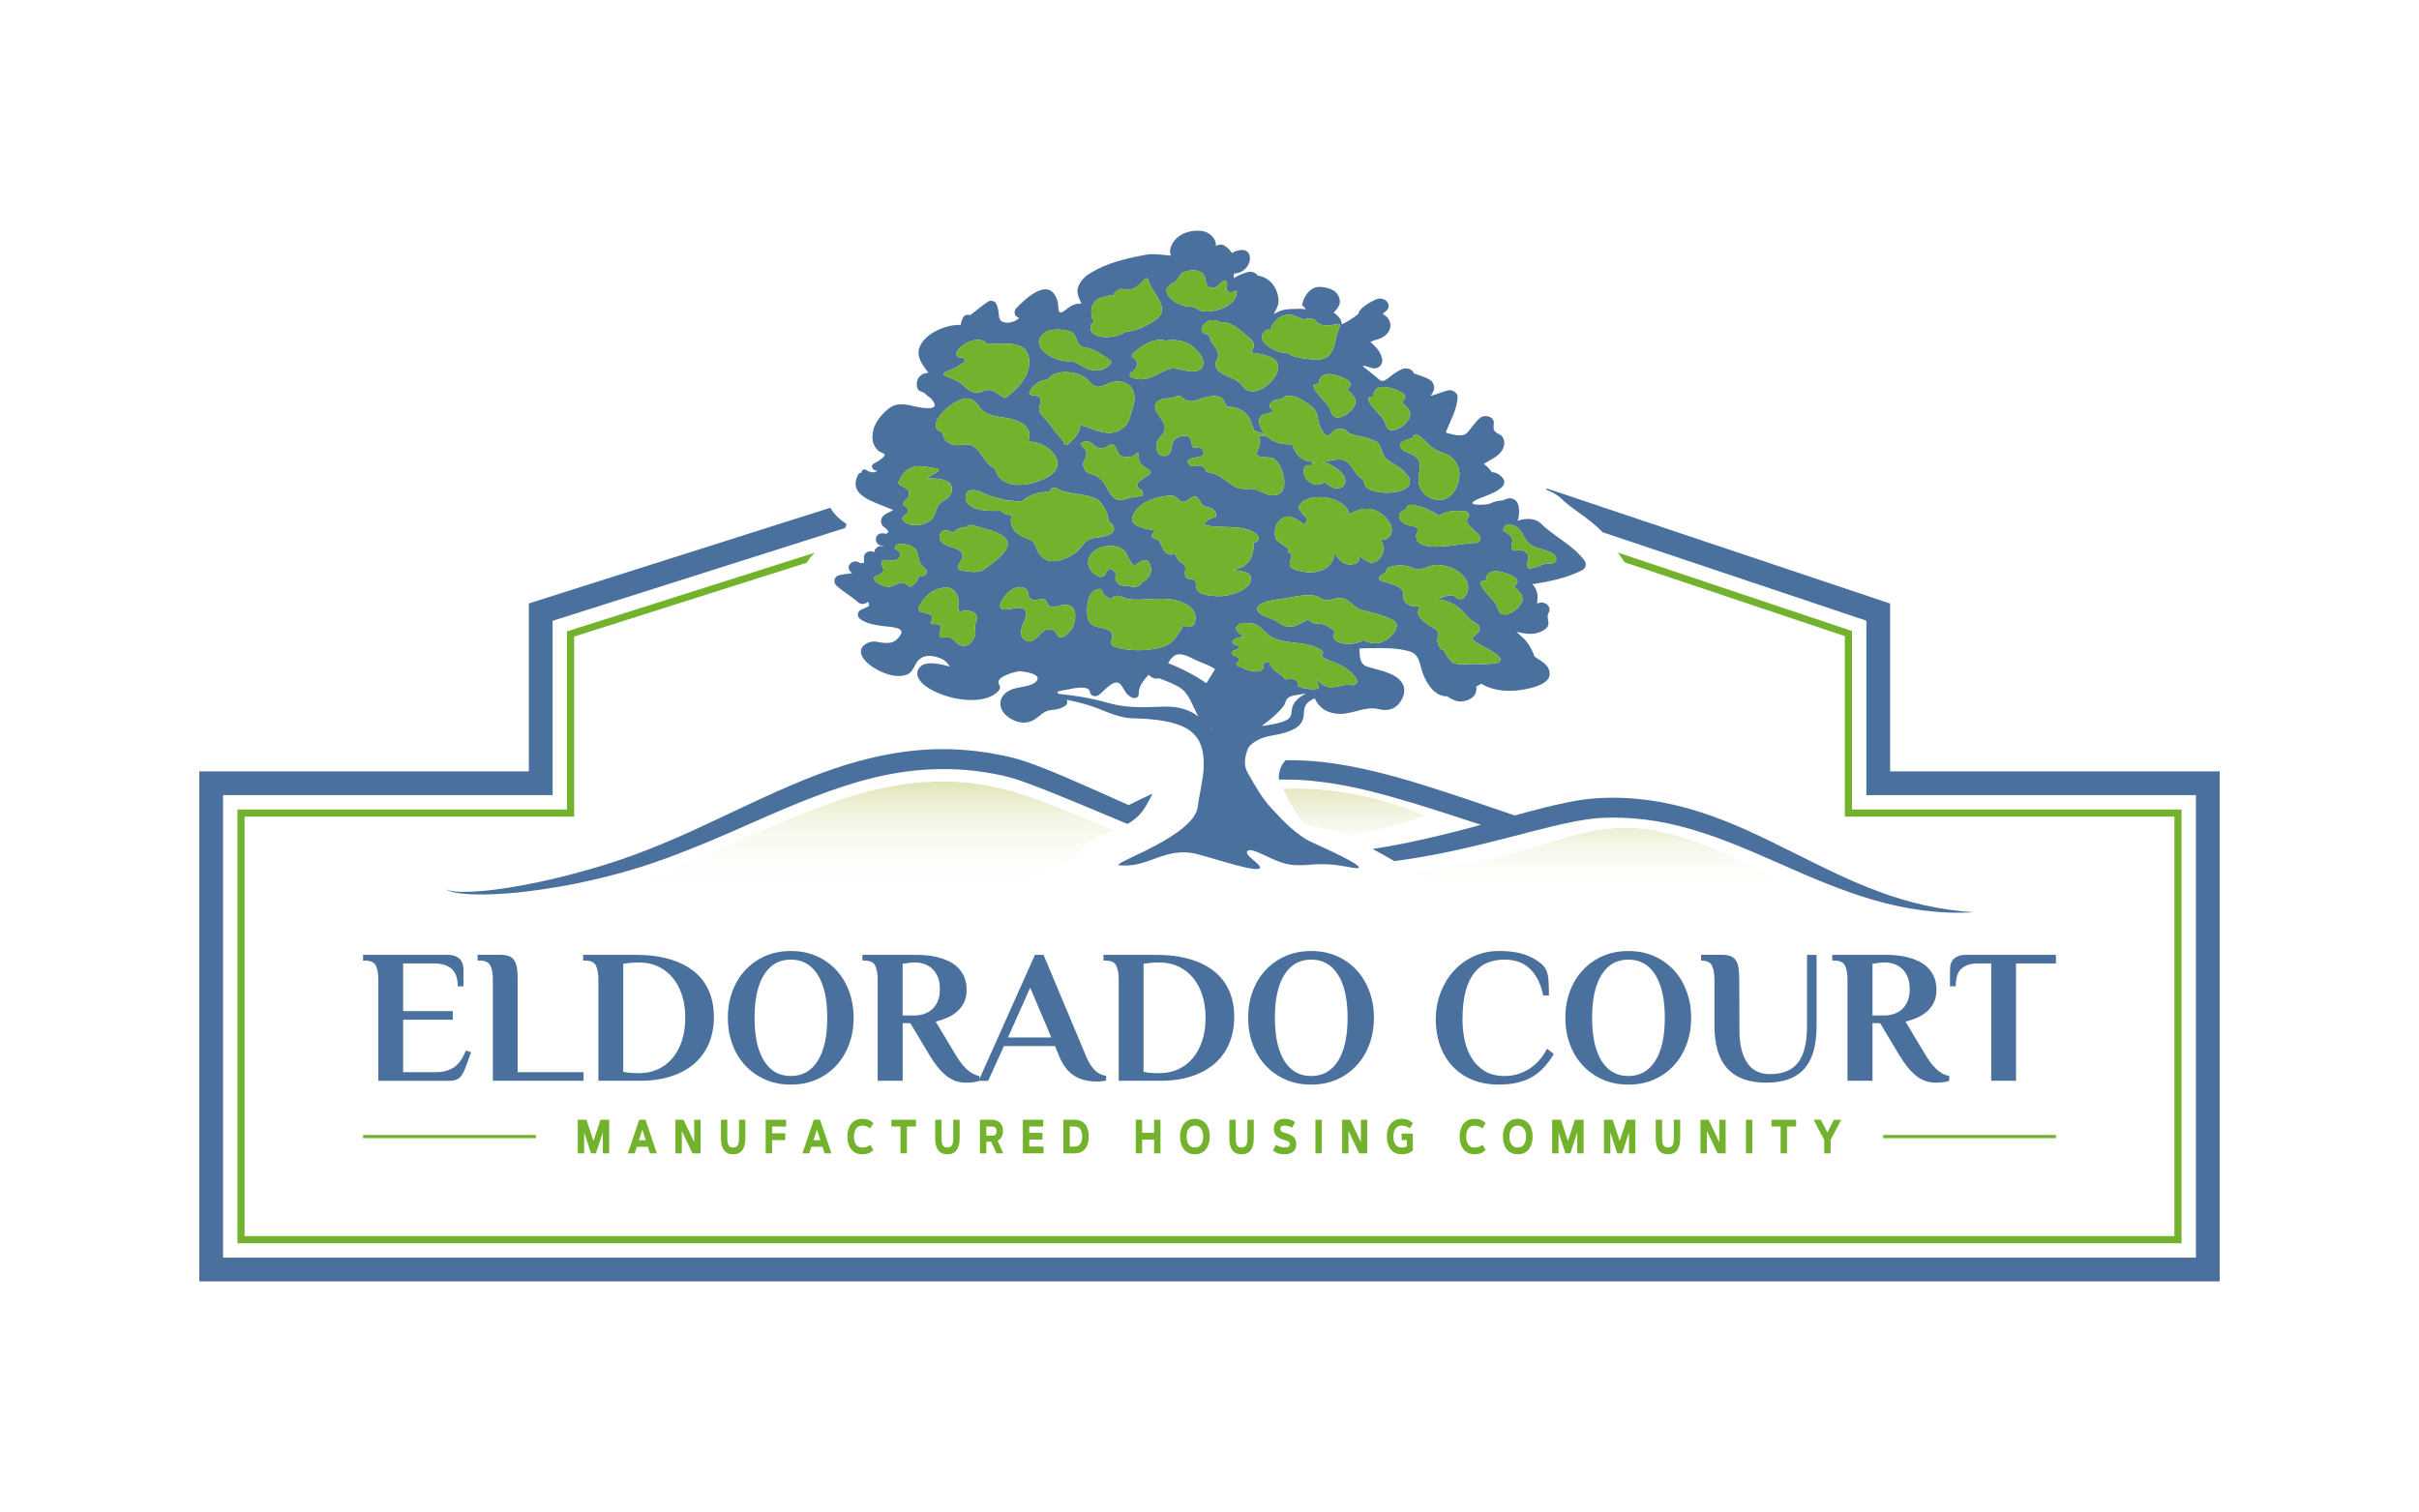 <?xml version="1.0" encoding="UTF-8"?><svg id="Layer_1" xmlns="http://www.w3.org/2000/svg" xmlns:xlink="http://www.w3.org/1999/xlink" viewBox="0 0 288 180.065"><defs><style>.cls-1{fill:none;}.cls-2{fill:url(#linear-gradient);}.cls-3{fill:#72b22d;}.cls-4{fill:#4a709d;}.cls-5{fill:url(#linear-gradient-3);}.cls-6{fill:url(#linear-gradient-2);}</style><linearGradient id="linear-gradient" x1="161.209" y1="88.873" x2="161.209" y2="105.465" gradientTransform="matrix(1, 0, 0, 1, 0, 0)" gradientUnits="userSpaceOnUse"><stop offset="0" stop-color="#c2c76c"/><stop offset=".072" stop-color="#c2c76c" stop-opacity=".836"/><stop offset=".182" stop-color="#c2c76c" stop-opacity=".616"/><stop offset=".298" stop-color="#c2c76c" stop-opacity=".426"/><stop offset=".418" stop-color="#c2c76c" stop-opacity=".271"/><stop offset=".543" stop-color="#c2c76c" stop-opacity=".151"/><stop offset=".675" stop-color="#c2c76c" stop-opacity=".066"/><stop offset=".82" stop-color="#c2c76c" stop-opacity=".016"/><stop offset="1" stop-color="#c2c76c" stop-opacity="0"/></linearGradient><linearGradient id="linear-gradient-2" x1="100.918" y1="88.476" x2="100.918" y2="106.373" xlink:href="#linear-gradient"/><linearGradient id="linear-gradient-3" x1="192.307" y1="93.518" x2="192.307" y2="106.708" xlink:href="#linear-gradient"/></defs><path class="cls-1" d="M144.145,86.862c.014-.019,.036-.054,.069-.114-.043-.001-.058,.055-.069,.114Z"/><path class="cls-1" d="M144.647,79.677c-.647-.47-1.475-.697-2.213-1.037-.611-.282-1.323-.727-2.049-.721-.587,.004-.998,.491-1.31,1.052,.013,.005,.023,.013,.036,.018,.932,.341,2.937,1.267,4.523,2.375,.405-.706,1.052-1.657,1.012-1.687Z"/><path class="cls-1" d="M140.649,82.01c-.795-.557-1.739-.882-2.673-1.249-.416,.145-.943-.051-1.207-.41-.676,.693-1.238,1.423-1.202,2.344,.014,.344-.449,.542-.782,.382-.734-.35-.838-.796-1.231-1.394-.787-1.198-2.034,.598-2.735,1.08-.442,.305-1.001,.103-1.064-.376-.113-.871-2.191-.376-2.799-.242-.141,.031-1.309,.148-1.025,.38,.046,.038,.098,.069,.145,.106,1.897,.193,3.763,.483,5.6,1.012,2.185,.63,3.993,.626,6.277,.526,1.529-.067,2.572-.007,3.863,.621,.319,.155,.59,.346,.841,.551-.627-1.214-1.112-2.702-2.009-3.331Z"/><path class="cls-1" d="M154.668,82.716c-.914,.134-1.464,.211-1.672,1.016-.142,.545-1.581,1.856-2.767,2.709,.045-.003,.089,.001,.134-.006,.87-.126,1.82-.26,2.608-.586,.973-.403,.701-1.009,.889-1.639,.217-.725,.873-1.235,1.649-1.642-.269,.056-.547,.105-.842,.148Z"/><path class="cls-1" d="M156.101,114.275c-1.379,0-2.443,.602-3.193,1.807-.75,1.204-1.125,2.913-1.125,5.125s.375,3.919,1.125,5.125c.75,1.203,1.814,1.806,3.193,1.806,1.378,0,2.446-.603,3.204-1.806,.757-1.205,1.136-2.913,1.136-5.125s-.379-3.921-1.136-5.125c-.758-1.205-1.826-1.807-3.204-1.807Z"/><path class="cls-1" d="M94.153,114.275c-1.379,0-2.443,.602-3.193,1.807-.75,1.204-1.125,2.913-1.125,5.125s.375,3.919,1.125,5.125c.75,1.203,1.814,1.806,3.193,1.806,1.378,0,2.446-.603,3.204-1.806,.757-1.205,1.136-2.913,1.136-5.125s-.379-3.921-1.136-5.125c-.758-1.205-1.826-1.807-3.204-1.807Z"/><path class="cls-1" d="M118.133,134.156h-.704v1.092h.704c.394,0,.518-.257,.518-.545,0-.29-.123-.546-.518-.546Z"/><path class="cls-1" d="M142.011,116.411c-.484-.575-1.064-1.018-1.738-1.329-.675-.31-1.42-.466-2.238-.466h-.182c-.227,0-.443,.009-.648,.023-.204,.015-.39,.038-.556,.069-.182,.03-.349,.053-.5,.067v12.863c.151,.03,.318,.06,.5,.091,.318,.045,.719,.068,1.204,.068h.227c.787,0,1.515-.151,2.182-.455,.666-.303,1.242-.739,1.727-1.307,.485-.568,.864-1.262,1.136-2.079,.273-.818,.41-1.735,.41-2.75,0-1-.133-1.905-.398-2.716-.266-.81-.64-1.504-1.125-2.079Z"/><polygon class="cls-1" points="97.669 135.786 97.262 134.521 96.853 135.786 97.669 135.786"/><path class="cls-1" d="M127.991,134.156h-.625v2.384h.625c.629,0,.85-.574,.85-1.192,0-.619-.221-1.192-.85-1.192Z"/><path class="cls-1" d="M141.276,135.349c0,.735,.303,1.304,.987,1.304,.684,0,.987-.568,.987-1.304,0-.736-.304-1.304-.987-1.304-.684,0-.987,.568-.987,1.304Z"/><polygon class="cls-1" points="120.004 123.547 125.167 123.547 122.654 117.615 120.004 123.547"/><path class="cls-1" d="M111.901,117.775c0-.59-.091-1.087-.273-1.488-.182-.401-.417-.727-.705-.977-.288-.25-.606-.428-.955-.534-.349-.106-.689-.159-1.023-.159-.182,0-.364,.009-.546,.023-.182,.015-.341,.038-.477,.069-.167,.03-.318,.053-.454,.067v6.159h1.363c.364,0,.727-.052,1.091-.159,.364-.105,.693-.28,.989-.522,.295-.242,.534-.568,.716-.977,.182-.409,.273-.909,.273-1.5Z"/><path class="cls-1" d="M80.063,116.411c-.485-.575-1.065-1.018-1.738-1.329-.675-.31-1.421-.466-2.239-.466h-.182c-.227,0-.443,.009-.648,.023-.205,.015-.39,.038-.557,.069-.182,.03-.349,.053-.5,.067v12.863c.151,.03,.318,.06,.5,.091,.318,.045,.719,.068,1.204,.068h.227c.788,0,1.515-.151,2.182-.455,.666-.303,1.242-.739,1.727-1.307,.485-.568,.864-1.262,1.136-2.079,.273-.818,.409-1.735,.409-2.75,0-1-.133-1.905-.397-2.716-.265-.81-.64-1.504-1.125-2.079Z"/><path class="cls-1" d="M144.177,86.718c.013,.01,.025,.021,.038,.031,.043-.181,.002-.12-.038-.031Z"/><path class="cls-1" d="M226.389,115.309c-.288-.25-.606-.428-.955-.534-.349-.106-.69-.159-1.023-.159-.182,0-.364,.009-.546,.023-.182,.015-.341,.038-.477,.069-.167,.03-.319,.053-.454,.067v6.159h1.363c.364,0,.728-.052,1.091-.159,.364-.105,.693-.28,.989-.522,.295-.242,.534-.568,.716-.977,.182-.409,.273-.909,.273-1.5,0-.59-.091-1.087-.273-1.488-.182-.401-.416-.727-.704-.977Z"/><path class="cls-1" d="M180.701,134.045c-.684,0-.987,.568-.987,1.304,0,.735,.303,1.304,.987,1.304,.684,0,.987-.568,.987-1.304,0-.736-.303-1.304-.987-1.304Z"/><polygon class="cls-1" points="76.882 135.786 76.474 134.521 76.066 135.786 76.882 135.786"/><path class="cls-1" d="M193.869,114.275c-1.379,0-2.443,.602-3.193,1.807-.75,1.204-1.125,2.913-1.125,5.125s.375,3.919,1.125,5.125c.75,1.203,1.814,1.806,3.193,1.806s2.447-.603,3.205-1.806c.757-1.205,1.136-2.913,1.136-5.125s-.379-3.921-1.136-5.125c-.758-1.205-1.826-1.807-3.205-1.807Z"/><path class="cls-4" d="M225.034,71.876l-40.963-13.735c.037,.072,.078,.141,.111,.216,.744,.277,1.407,.696,1.954,1.241,.454,.453,1.097,.914,1.777,1.402,.936,.671,1.962,1.411,2.893,2.384l31.398,10.528v20.775h39.237v55.078H26.558v-55.078h39.237v-20.758l34.837-11.057c.047-.156,.1-.309,.162-.458-.749-.492-1.437-1.118-1.949-1.944l-35.88,11.388v19.999H23.729v60.737h240.542v-60.737h-39.237v-19.981Z"/><path class="cls-4" d="M51.658,114.729c.909,0,1.609,.213,2.102,.637,.492,.424,.738,1.121,.738,2.091h.682v-1.931c0-.228-.027-.451-.08-.671-.053-.219-.151-.413-.295-.579-.144-.166-.341-.303-.591-.409-.25-.106-.572-.159-.966-.159h-10.022v.682h.227c.682,0,1.117,.208,1.307,.624,.189,.417,.284,.966,.284,1.648v12.044h8.408c.621,0,1.064-.143,1.329-.432,.265-.288,.481-.674,.647-1.159l.659-1.795-.614-.228c-.394,.985-.883,1.663-1.465,2.035-.584,.371-1.292,.556-2.125,.556h-3.886v-6.25h5.909v-1.023h-5.909v-5.681h3.659Z"/><path class="cls-4" d="M69.474,127.683h-7.84v-11.022c0-.56-.031-1.031-.091-1.409-.061-.378-.17-.681-.329-.909-.159-.227-.372-.39-.636-.489-.265-.098-.595-.148-.989-.148h-2.727v.682h.227c.682,0,1.117,.208,1.306,.624,.19,.417,.284,.966,.284,1.648v12.044h10.795v-1.022Z"/><path class="cls-4" d="M84.995,121.115c0-1.151-.197-2.185-.591-3.102-.394-.916-.985-1.692-1.773-2.329-.788-.636-1.765-1.125-2.931-1.466-1.167-.34-2.53-.511-4.09-.511h-6.181v.682h.227c.682,0,1.117,.208,1.306,.624,.189,.417,.284,.966,.284,1.648v12.044h4.954c1.424,0,2.685-.185,3.784-.557,1.098-.37,2.019-.89,2.761-1.556,.742-.667,1.303-1.466,1.682-2.397,.379-.932,.568-1.959,.568-3.079Zm-3.818,2.841c-.272,.817-.651,1.511-1.136,2.079-.485,.568-1.061,1.003-1.727,1.307-.667,.303-1.394,.455-2.182,.455h-.227c-.485,0-.886-.023-1.204-.068-.182-.031-.349-.061-.5-.091v-12.863c.151-.014,.318-.038,.5-.067,.167-.03,.352-.053,.557-.069,.204-.014,.42-.023,.648-.023h.182c.818,0,1.564,.156,2.239,.466,.674,.311,1.253,.754,1.738,1.329,.485,.576,.86,1.269,1.125,2.079,.265,.811,.397,1.716,.397,2.716,0,1.015-.136,1.931-.409,2.75Z"/><path class="cls-4" d="M101.096,124.342c.356-.969,.534-2.015,.534-3.136,0-1.121-.178-2.166-.534-3.136-.356-.969-.86-1.81-1.511-2.523-.652-.712-1.436-1.273-2.352-1.682-.917-.408-1.943-.613-3.079-.613-1.137,0-2.163,.205-3.079,.613-.917,.409-1.704,.97-2.363,1.682-.659,.712-1.167,1.553-1.523,2.523-.356,.97-.534,2.015-.534,3.136,0,1.121,.178,2.167,.534,3.136,.356,.969,.864,1.81,1.523,2.522,.659,.712,1.447,1.273,2.363,1.682,.917,.409,1.943,.613,3.079,.613,1.136,0,2.162-.204,3.079-.613,.916-.409,1.7-.97,2.352-1.682,.651-.712,1.155-1.553,1.511-2.522Zm-3.738,1.989c-.758,1.203-1.826,1.806-3.204,1.806-1.379,0-2.443-.603-3.193-1.806-.75-1.205-1.125-2.913-1.125-5.125s.375-3.921,1.125-5.125c.75-1.205,1.814-1.807,3.193-1.807,1.378,0,2.446,.602,3.204,1.807,.757,1.204,1.136,2.913,1.136,5.125s-.379,3.919-1.136,5.125Z"/><path class="cls-4" d="M131.183,128.761c.219-.022,.39-.049,.511-.078v-.569c-.515-.06-.97-.287-1.363-.681-.394-.395-.727-.924-1-1.591l-5.09-12.135h-1.023l-6.613,14.795v-.364c-.167-.03-.352-.087-.557-.171-.205-.083-.428-.216-.67-.398-.243-.182-.496-.428-.761-.738-.265-.311-.542-.708-.83-1.194l-2.386-3.976c.424-.106,.856-.25,1.296-.432,.439-.181,.837-.42,1.193-.716,.356-.296,.644-.659,.864-1.091,.219-.432,.329-.943,.329-1.534,0-.621-.102-1.154-.307-1.602-.204-.447-.474-.826-.806-1.137-.334-.31-.716-.56-1.148-.75-.432-.189-.875-.336-1.329-.443-.454-.106-.902-.174-1.341-.204-.439-.031-.841-.046-1.204-.046h-6.272v.682h.227c.681,0,1.117,.208,1.307,.624,.189,.417,.284,.966,.284,1.648v12.044h2.977v-6.862h.909l2.272,3.795c.378,.622,.746,1.144,1.102,1.568,.356,.424,.712,.765,1.068,1.023,.356,.258,.719,.44,1.091,.546,.371,.106,.754,.158,1.148,.158,.288,0,.587-.022,.898-.068,.31-.046,.526-.098,.648-.159h1.045l1.874-4.136h6.078l.525,1.272c.273,.652,.587,1.171,.943,1.557,.356,.386,.735,.681,1.136,.886,.402,.204,.811,.34,1.228,.409,.417,.067,.807,.102,1.17,.102,.166,0,.359-.011,.58-.035Zm-21.26-7.988c-.364,.107-.727,.159-1.091,.159h-1.363v-6.159c.137-.014,.288-.038,.454-.067,.136-.03,.296-.053,.477-.069,.182-.014,.364-.023,.546-.023,.333,0,.674,.054,1.023,.159,.348,.107,.667,.285,.955,.534,.288,.25,.523,.576,.705,.977,.182,.401,.273,.898,.273,1.488,0,.591-.091,1.091-.273,1.5-.182,.409-.421,.735-.716,.977-.296,.243-.625,.417-.989,.522Zm10.08,2.773l2.65-5.931,2.513,5.931h-5.163Z"/><path class="cls-4" d="M144.58,115.684c-.788-.636-1.766-1.125-2.932-1.466-1.167-.34-2.53-.511-4.091-.511h-6.181v.682h.227c.682,0,1.117,.208,1.307,.624,.189,.417,.284,.966,.284,1.648v12.044h4.954c1.424,0,2.685-.185,3.784-.557,1.098-.37,2.019-.89,2.762-1.556,.742-.667,1.303-1.466,1.681-2.397,.379-.932,.569-1.959,.569-3.079,0-1.151-.198-2.185-.592-3.102-.393-.916-.985-1.692-1.772-2.329Zm-1.455,8.272c-.272,.817-.651,1.511-1.136,2.079-.485,.568-1.061,1.003-1.727,1.307-.667,.303-1.394,.455-2.182,.455h-.227c-.485,0-.886-.023-1.204-.068-.182-.031-.349-.061-.5-.091v-12.863c.151-.014,.318-.038,.5-.067,.166-.03,.352-.053,.556-.069,.205-.014,.421-.023,.648-.023h.182c.818,0,1.564,.156,2.238,.466,.674,.311,1.253,.754,1.738,1.329,.485,.576,.86,1.269,1.125,2.079,.265,.811,.398,1.716,.398,2.716,0,1.015-.136,1.931-.41,2.75Z"/><path class="cls-4" d="M163.578,121.207c0-1.121-.178-2.166-.534-3.136-.357-.969-.86-1.81-1.511-2.523-.652-.712-1.436-1.273-2.352-1.682-.917-.408-1.943-.613-3.079-.613-1.137,0-2.163,.205-3.079,.613-.917,.409-1.704,.97-2.364,1.682-.659,.712-1.167,1.553-1.523,2.523-.356,.97-.534,2.015-.534,3.136,0,1.121,.178,2.167,.534,3.136,.356,.969,.864,1.81,1.523,2.522,.659,.712,1.446,1.273,2.364,1.682,.916,.409,1.943,.613,3.079,.613,1.136,0,2.163-.204,3.079-.613,.916-.409,1.7-.97,2.352-1.682,.651-.712,1.155-1.553,1.511-2.522,.355-.969,.534-2.015,.534-3.136Zm-4.272,5.125c-.758,1.203-1.826,1.806-3.204,1.806-1.379,0-2.443-.603-3.193-1.806-.75-1.205-1.125-2.913-1.125-5.125s.375-3.921,1.125-5.125c.75-1.205,1.814-1.807,3.193-1.807,1.378,0,2.446,.602,3.204,1.807,.757,1.204,1.136,2.913,1.136,5.125s-.379,3.919-1.136,5.125Z"/><path class="cls-4" d="M184.984,125.501l-.795-.613c-.546,1.06-1.265,1.867-2.158,2.42-.895,.553-1.864,.829-2.91,.829-.909,0-1.678-.186-2.306-.557-.629-.371-1.144-.867-1.545-1.489-.402-.621-.693-1.337-.875-2.147-.182-.811-.273-1.649-.273-2.512,0-1.378,.128-2.525,.386-3.443,.257-.917,.614-1.652,1.068-2.204,.455-.553,.984-.943,1.591-1.171,.605-.227,1.257-.34,1.954-.34,1.257,0,2.269,.367,3.034,1.102,.765,.735,1.291,1.792,1.579,3.17h.682c0-.666-.023-1.31-.068-1.931-.046-.621-.22-1.128-.522-1.522-.425-.486-1.073-.913-1.943-1.285-.871-.371-2.019-.557-3.443-.557-1.076,0-2.072,.212-2.989,.637-.917,.424-1.708,1.003-2.375,1.738-.667,.735-1.189,1.599-1.568,2.591-.379,.992-.568,2.064-.568,3.215,0,1.091,.166,2.106,.5,3.045,.333,.939,.818,1.758,1.455,2.454,.636,.697,1.42,1.243,2.352,1.636s1.996,.591,3.193,.591c1.591,0,2.901-.296,3.931-.886,1.03-.591,1.901-1.515,2.613-2.772Z"/><path class="cls-4" d="M201.346,121.207c0-1.121-.178-2.166-.534-3.136-.357-.969-.86-1.81-1.512-2.523-.651-.712-1.436-1.273-2.352-1.682-.917-.408-1.943-.613-3.08-.613-1.136,0-2.162,.205-3.079,.613-.916,.409-1.705,.97-2.363,1.682-.659,.712-1.167,1.553-1.523,2.523-.356,.97-.534,2.015-.534,3.136,0,1.121,.178,2.167,.534,3.136,.356,.969,.864,1.81,1.523,2.522,.658,.712,1.447,1.273,2.363,1.682,.917,.409,1.943,.613,3.079,.613,1.136,0,2.163-.204,3.08-.613,.916-.409,1.7-.97,2.352-1.682,.651-.712,1.155-1.553,1.512-2.522,.356-.969,.534-2.015,.534-3.136Zm-4.272,5.125c-.758,1.203-1.826,1.806-3.205,1.806s-2.443-.603-3.193-1.806c-.75-1.205-1.125-2.913-1.125-5.125s.375-3.921,1.125-5.125c.75-1.205,1.814-1.807,3.193-1.807s2.447,.602,3.205,1.807c.757,1.204,1.136,2.913,1.136,5.125s-.379,3.919-1.136,5.125Z"/><path class="cls-4" d="M215.958,125.024c.212-.833,.319-1.787,.319-2.863v-8.453h-1.137v8.453c0,1.985-.352,3.439-1.057,4.364-.704,.923-1.829,1.386-3.375,1.386-1.197,0-2.095-.451-2.693-1.353-.599-.901-.905-2.139-.92-3.716l-.023-6.181c0-.56-.031-1.031-.091-1.409-.061-.378-.171-.681-.33-.909-.159-.227-.371-.39-.636-.489-.265-.098-.595-.148-.989-.148h-2.5v.682c.681,0,1.117,.208,1.307,.624,.189,.417,.284,.966,.284,1.648v5.499c0,4.515,2.045,6.772,6.136,6.772,1.106,0,2.042-.151,2.807-.454,.765-.303,1.386-.746,1.864-1.329,.477-.584,.822-1.291,1.034-2.125Z"/><path class="cls-4" d="M229.355,120.513c.356-.296,.644-.659,.863-1.091,.22-.432,.33-.943,.33-1.534,0-.621-.102-1.154-.307-1.602-.204-.447-.474-.826-.806-1.137-.334-.31-.716-.56-1.148-.75-.432-.189-.875-.336-1.329-.443-.455-.106-.902-.174-1.341-.204-.439-.031-.841-.046-1.204-.046h-6.273v.682h.227c.682,0,1.118,.208,1.307,.624,.19,.417,.284,.966,.284,1.648v12.044h2.977v-6.862h.908l2.273,3.795c.378,.622,.746,1.144,1.102,1.568,.356,.424,.713,.765,1.068,1.023,.356,.258,.719,.44,1.091,.546,.371,.106,.753,.158,1.148,.158,.288,0,.587-.022,.898-.068,.31-.046,.526-.098,.647-.159v-.567c-.167-.03-.353-.087-.557-.171-.204-.083-.429-.216-.67-.398-.243-.182-.496-.428-.761-.738-.265-.311-.542-.708-.83-1.194l-2.386-3.976c.424-.106,.856-.25,1.295-.432,.439-.181,.837-.42,1.193-.716Zm-2.261-1.238c-.182,.409-.421,.735-.716,.977-.296,.243-.625,.417-.989,.522-.363,.107-.727,.159-1.091,.159h-1.363v-6.159c.136-.014,.288-.038,.454-.067,.136-.03,.295-.053,.477-.069,.182-.014,.364-.023,.546-.023,.333,0,.674,.054,1.023,.159,.348,.107,.667,.285,.955,.534,.288,.25,.522,.576,.704,.977,.182,.401,.273,.898,.273,1.488,0,.591-.091,1.091-.273,1.5Z"/><path class="cls-4" d="M240.024,128.705v-13.976h4.75v-1.022h-10.681c-.394,0-.716,.053-.966,.159-.25,.106-.448,.243-.591,.409-.144,.166-.242,.36-.295,.579-.054,.22-.08,.444-.08,.671v1.931h.682c0-1.015,.234-1.724,.704-2.125,.47-.401,1.105-.602,1.909-.602h1.613v13.976h2.955Z"/><rect class="cls-3" x="43.227" y="135.159" width="20.572" height=".379"/><rect class="cls-3" x="224.202" y="135.159" width="20.571" height=".379"/><polygon class="cls-3" points="72.53 137.346 72.53 133.351 71.488 133.351 70.659 135.88 69.829 133.351 68.787 133.351 68.787 137.346 69.546 137.346 69.546 134.839 70.365 137.346 70.953 137.346 71.771 134.839 71.771 137.346 72.53 137.346"/><path class="cls-3" d="M74.746,137.346h.819l.251-.783h1.318l.251,.783h.818l-1.352-3.995h-.752l-1.352,3.995Zm2.136-1.56h-.816l.408-1.264,.408,1.264Z"/><polygon class="cls-3" points="82.651 136.015 81.379 133.351 80.417 133.351 80.417 137.346 81.176 137.346 81.176 134.683 82.449 137.346 83.411 137.346 83.411 133.351 82.651 133.351 82.651 136.015"/><path class="cls-3" d="M85.831,133.351v2.182c0,1.17,.41,1.925,1.457,1.925,1.044,0,1.454-.755,1.454-1.925v-2.182h-.759v2.182c0,.722-.141,1.12-.695,1.12-.556,0-.697-.398-.697-1.12v-2.182h-.759Z"/><polygon class="cls-3" points="93.592 134.156 93.592 133.351 91.162 133.351 91.162 137.346 91.921 137.346 91.921 135.766 93.494 135.766 93.494 134.961 91.921 134.961 91.921 134.156 93.592 134.156"/><path class="cls-3" d="M95.533,137.346h.818l.251-.783h1.318l.251,.783h.818l-1.352-3.995h-.752l-1.352,3.995Zm2.136-1.56h-.816l.408-1.264,.408,1.264Z"/><path class="cls-3" d="M102.654,134.045c.481,0,.745,.17,.948,.334l.376-.629c-.322-.334-.693-.51-1.325-.51-1.231,0-1.769,.991-1.769,2.109,0,1.116,.538,2.109,1.769,2.109,.631,0,1.003-.176,1.325-.509l-.376-.63c-.198,.171-.47,.335-.948,.335-.684,0-.987-.568-.987-1.304,0-.736,.303-1.304,.987-1.304Z"/><polygon class="cls-3" points="107.97 137.346 107.97 134.156 109.055 134.156 109.055 133.351 106.126 133.351 106.126 134.156 107.211 134.156 107.211 137.346 107.97 137.346"/><path class="cls-3" d="M111.338,133.351v2.182c0,1.17,.41,1.925,1.457,1.925,1.044,0,1.455-.755,1.455-1.925v-2.182h-.759v2.182c0,.722-.141,1.12-.695,1.12-.556,0-.698-.398-.698-1.12v-2.182h-.759Z"/><path class="cls-3" d="M119.419,134.703c0-.733-.399-1.352-1.286-1.352h-1.464v3.995h.759v-1.376h.579l.629,1.376h.814l-.684-1.495c.34-.179,.652-.522,.652-1.148Zm-1.286,.545h-.704v-1.092h.704c.394,0,.518,.256,.518,.546,0,.289-.123,.545-.518,.545Z"/><polygon class="cls-3" points="124.21 134.156 124.21 133.351 121.78 133.351 121.78 137.346 124.233 137.346 124.233 136.541 122.539 136.541 122.539 135.711 124.112 135.711 124.112 134.906 122.539 134.906 122.539 134.156 124.21 134.156"/><path class="cls-3" d="M127.991,133.351h-1.384v3.995h1.384c1.101,0,1.632-.847,1.632-1.997,0-1.151-.531-1.998-1.632-1.998Zm0,3.19h-.625v-2.384h.625c.629,0,.85,.574,.85,1.192,0,.618-.221,1.192-.85,1.192Z"/><polygon class="cls-3" points="138.164 137.346 138.164 133.351 137.405 133.351 137.405 134.906 135.981 134.906 135.981 133.351 135.221 133.351 135.221 137.346 135.981 137.346 135.981 135.711 137.405 135.711 137.405 137.346 138.164 137.346"/><path class="cls-3" d="M140.494,135.349c0,1.116,.538,2.109,1.769,2.109,1.231,0,1.769-.992,1.769-2.109,0-1.118-.538-2.109-1.769-2.109-1.231,0-1.769,.991-1.769,2.109Zm2.756,0c0,.735-.304,1.304-.987,1.304-.684,0-.987-.568-.987-1.304,0-.736,.303-1.304,.987-1.304,.684,0,.987,.568,.987,1.304Z"/><path class="cls-3" d="M146.361,133.351v2.182c0,1.17,.41,1.925,1.457,1.925,1.044,0,1.455-.755,1.455-1.925v-2.182h-.759v2.182c0,.722-.141,1.12-.695,1.12-.556,0-.697-.398-.697-1.12v-2.182h-.759Z"/><path class="cls-3" d="M152.928,136.652c-.283,0-.666-.07-1.003-.329l-.369,.655c.346,.329,.782,.479,1.372,.479,.848,0,1.399-.387,1.399-1.22,0-.753-.463-1.096-1.29-1.31-.396-.097-.608-.228-.608-.496,0-.245,.163-.386,.499-.386,.283,0,.568,.05,.898,.25l.369-.655c-.313-.256-.739-.401-1.268-.401-.94,0-1.268,.579-1.268,1.192,0,.646,.367,1.099,1.233,1.321,.447,.112,.666,.217,.666,.485,0,.261-.173,.414-.632,.414Z"/><rect class="cls-3" x="156.611" y="133.351" width=".759" height="3.995"/><polygon class="cls-3" points="160.751 133.351 159.789 133.351 159.789 137.346 160.549 137.346 160.549 134.683 161.82 137.346 162.782 137.346 162.782 133.351 162.023 133.351 162.023 136.015 160.751 133.351"/><path class="cls-3" d="M165.112,135.349c0,1.116,.538,2.109,1.769,2.109,.518,0,.987-.125,1.327-.473v-1.995h-1.336v.777h.632v.732c-.148,.092-.331,.154-.623,.154-.684,0-.987-.568-.987-1.304,0-.736,.303-1.304,.987-1.304,.322,0,.657,.075,.96,.323l.388-.618c-.438-.423-.918-.51-1.347-.51-1.231,0-1.769,.991-1.769,2.109Z"/><path class="cls-3" d="M175.549,134.045c.481,0,.746,.17,.948,.334l.376-.629c-.321-.334-.693-.51-1.324-.51-1.231,0-1.769,.991-1.769,2.109,0,1.116,.539,2.109,1.769,2.109,.631,0,1.003-.176,1.324-.509l-.376-.63c-.198,.171-.469,.335-.948,.335-.684,0-.987-.568-.987-1.304,0-.736,.303-1.304,.987-1.304Z"/><path class="cls-3" d="M180.701,133.239c-1.231,0-1.769,.991-1.769,2.109,0,1.116,.538,2.109,1.769,2.109,1.231,0,1.769-.992,1.769-2.109,0-1.118-.538-2.109-1.769-2.109Zm0,3.413c-.684,0-.987-.568-.987-1.304,0-.736,.303-1.304,.987-1.304,.684,0,.987,.568,.987,1.304,0,.735-.303,1.304-.987,1.304Z"/><polygon class="cls-3" points="188.542 137.346 188.542 133.351 187.501 133.351 186.671 135.88 185.841 133.351 184.799 133.351 184.799 137.346 185.559 137.346 185.559 134.839 186.377 137.346 186.964 137.346 187.784 134.839 187.784 137.346 188.542 137.346"/><polygon class="cls-3" points="194.706 137.346 194.706 133.351 193.664 133.351 192.835 135.88 192.005 133.351 190.963 133.351 190.963 137.346 191.722 137.346 191.722 134.839 192.541 137.346 193.129 137.346 193.947 134.839 193.947 137.346 194.706 137.346"/><path class="cls-3" d="M197.127,133.351v2.182c0,1.17,.41,1.925,1.457,1.925,1.044,0,1.455-.755,1.455-1.925v-2.182h-.759v2.182c0,.722-.142,1.12-.696,1.12-.556,0-.698-.398-.698-1.12v-2.182h-.759Z"/><polygon class="cls-3" points="203.421 133.351 202.459 133.351 202.459 137.346 203.218 137.346 203.218 134.683 204.49 137.346 205.452 137.346 205.452 133.351 204.693 133.351 204.693 136.015 203.421 133.351"/><rect class="cls-3" x="207.872" y="133.351" width=".759" height="3.995"/><polygon class="cls-3" points="212.758 137.346 212.758 134.156 213.843 134.156 213.843 133.351 210.913 133.351 210.913 134.156 211.999 134.156 211.999 137.346 212.758 137.346"/><polygon class="cls-3" points="216.792 133.351 215.921 133.351 217.186 135.742 217.186 137.346 217.948 137.346 217.948 135.742 219.213 133.351 218.342 133.351 217.567 134.861 216.792 133.351"/><path class="cls-4" d="M136.013,96.607c.299-.397,.779-1.202,1.2-2.095-.961,.438-1.907,.893-2.838,1.363l-.767-.342c-2.287-1.018-4.57-2.046-6.895-3.043-1.162-.502-2.341-.978-3.562-1.43-.613-.224-1.233-.442-1.896-.637-.71-.21-1.33-.339-1.993-.481-2.626-.543-5.355-.796-8.072-.716-2.716,.091-5.397,.513-7.966,1.155-2.57,.646-5.037,1.491-7.41,2.452-2.372,.964-4.662,2.018-6.929,3.078l-3.387,1.588c-1.123,.533-2.247,1.059-3.377,1.57-2.259,1.026-4.551,1.978-6.891,2.83-2.332,.852-4.755,1.576-7.201,2.215-2.444,.651-4.934,1.189-7.457,1.591-1.261,.201-2.533,.362-3.812,.446-.64,.045-1.282,.07-1.922,.052-.32-.011-.64-.032-.954-.079-.309-.051-.641-.107-.876-.298,.208,.217,.542,.31,.849,.395,.314,.08,.637,.129,.961,.17,.648,.078,1.302,.112,1.955,.125,1.307,.018,2.612-.045,3.911-.148,2.599-.214,5.171-.617,7.716-1.112,2.539-.522,5.049-1.132,7.523-1.895,2.466-.763,4.854-1.675,7.204-2.63,4.709-1.895,9.183-4.098,13.822-5.853,2.314-.884,4.652-1.685,7.051-2.262,2.394-.58,4.842-.942,7.298-1.01,2.454-.088,4.917,.12,7.32,.598,.591,.121,1.229,.254,1.74,.404,.56,.161,1.136,.357,1.711,.564,1.153,.413,2.305,.88,3.465,1.339,2.904,1.167,5.794,2.402,8.704,3.614,.67-.383,1.278-.86,1.775-1.519Z"/><path class="cls-4" d="M190.071,95.058c-2.189,.156-4.168,.624-6.121,1.096-1.217,.301-2.411,.628-3.597,.957-3.599-1.224-7.195-2.478-10.879-3.619-1.923-.599-3.877-1.159-5.878-1.637-2-.478-4.048-.875-6.147-1.111-1.448-.158-2.918-.234-4.387-.213-.483,.515-.813,1.202-.813,2.107,0,.041,.017,.111,.046,.202,1.592-.035,3.188,.043,4.777,.242,3.86,.445,7.66,1.501,11.443,2.636,2.604,.797,5.205,1.649,7.811,2.505-3.134,.854-6.27,1.64-9.451,2.272-1.145,.228-2.299,.426-3.457,.602,.822,.441,1.701,.929,2.587,1.443,.441-.058,.881-.118,1.32-.183,3.992-.577,7.895-1.498,11.721-2.477,1.91-.496,3.81-.995,5.691-1.457,1.874-.451,3.769-.857,5.559-.998,1.862-.124,3.767-.052,5.634,.178,1.871,.235,3.72,.648,5.537,1.178,3.635,1.072,7.13,2.615,10.661,4.166,3.52,1.564,7.132,3.123,10.965,4.238,3.828,1.106,7.906,1.707,11.9,1.444-3.992-.243-7.831-1.14-11.412-2.495-3.604-1.327-6.969-3.068-10.407-4.771-3.426-1.714-6.937-3.444-10.805-4.674-3.846-1.247-8.081-1.906-12.297-1.632Z"/><path class="cls-4" d="M101.41,68.266c-.479,.051-.955,.122-1.43,.212-.679,.128-.826,.871-.393,1.267,.719,.657,1.599,1.15,2.342,1.781,.019,.019,.039,.036,.061,.053,.048,.042,.099,.083,.146,.127,.367,.339,.886,.243,1.188-.028,.125,.07,.167,.239,.117,.512-.3,.154-.625,.273-.928,.425-.426,.214-.528,.752-.158,1.05,.729,.589,1.723,.739,2.679,.88,.861,.128,2.87,.094,2.139,1.135-.792,1.126-1.593,.949-2.867,.738-.475-.079-.908,.059-1.284,.298-.694,.44-.63,1.146-.215,1.718,.87,1.2,3.607,2.592,5.223,1.876,.492-.219,.752-.776,.96-1.177,.607-1.174,1.784-1.235,3.018-.722,.509,.212,.834,.56,1.081,.973-.1-.004-2.607-.873-3.479-.025-2.417,2.353,6.537,5.755,9.243,2.947,.217-.226,.278-.484,.114-.751-.52-.844,1.196-1.371,2.366-1.637,.695,.078,2.865,.335,2.021,1.252-.511,.557-1.933,.628-2.671,.855-1.242,.383-1.883,1.355-1.439,2.423,.379,.913,1.758,1.734,2.907,1.592,.618-.076,1.036-.341,1.484-.698,.661-.527,.844-.738,1.875-.826,.526-.045,.82-.181,1.248-.423,.274-.156,.413-.517,.219-.764,1.479,.289,2.911,.679,4.208,1.218,1.122,.466,2.401,.963,3.702,.993,1.735,.04,3.76,.179,5.392,.758,2.566,.91,3.085,2.744,3.027,5.025-.037,1.463-.523,3.267-.699,4.722-.419,3.458-9.733,6.541-9.453,6.975,3.539,.47,5.517-2.3,9.407-1.3,2.227,.572,6.939,2.188,7.451,1.669,.14-.564-2.131-1.609-1.422-2.108,.665-.29,2.707,1.095,4.293,1.525,1.119,.303,2.071,.261,3.241,.158,1.657-.146,3.03,.017,4.64,.321,.365,.069,3.832,.808-4.446-2.92-2.015-.907-3.529-2.611-4.852-4.009-1.241-1.312-2.035-2.785-2.907-4.312-.548-.961-.345-1.853-.036-2.757,.273-.797,1.579-1.462,2.714-1.653,1.142-.191,2.858-.547,3.542-1.367,.932-1.118-.146-2.081,1.445-2.967,.095-.053,.201-.092,.298-.142,.475,1.03,1.299,1.783,2.941,1.851,1.572,.065,3.103-.961,4.647-.562,.979,.251,1.917,.062,2.498-.712,1.054-1.403,.67-2.742-1.079-3.497-.851-.367-1.796-.556-2.691-.826-1.019-.308-.945-1.292-.983-2.192,1.151-.028,2.299-.064,3.45-.022,.848,.031,1.67,.141,2.477,.361,1.113,.304,1.221,1.316,1.461,2.154,.313,1.087,1.131,2.825,2.554,3.158,.183,.043,.353,.058,.514,.055,.343,.258,.754,.459,1.187,.566,.814,.202,2.017-.286,2.211-1.025,.069-.261,.081-.506,.055-.742,.21-.061,.401-.161,.563-.305,1.374,.818,3.164,1.049,5.177,.679,1.029-.189,3.02-.669,2.991-1.854-.027-1.122-1.003-1.478-1.797-2.058-.236-.67-.561-1.285-1.028-1.883-.258-.329-.734-.686-1.138-1.064,.939,.214,1.899,.403,2.767,.045,.42-.173,.866-.392,1.009-.805,.167-.479-.222-1.047,.056-1.482,.395-.621-.252-1.416-1.091-1.21-.124,.03-.212,.065-.272,.1,.011-.212,.04-.423,.053-.635,.036-.548-.124-1.087-.487-1.54-.043-.054-.091-.097-.139-.145,2.054-.308,4.099-.737,5.899-1.639,.448-.225,.617-.742,.346-1.127-1.319-1.859-3.62-2.863-5.246-4.487-.539-.538-1.477-.59-2.216-.444-.837,.165-.483,.362-.397-.326,.073-.565,.086-1.054-.124-1.597-.158-.406-.67-.724-1.188-.575-.233,.067-.427,.141-.594,.226-.468-.009-1.031,.139-1.588,.394-.277,.127-2.473,.258-1.936-.225,.327-.293,.914-.462,1.333-.633,.75-.306,1.553-.594,2.107-1.144,.374-.371,.347-.791,0-1.165-.365-.394-.753-.577-1.216-.603-.266-.383-.579-.712-.957-.981,.867-.552,1.946-.947,2.318-1.882,.178-.447,.199-.909-.089-1.331-.136-.199-.358-.302-.578-.419-.604-.321-.485-.701-.452-1.252,.046-.74-1.07-1.06-1.647-.582-.648,.536-1.004,1.214-1.568,1.801-.471,.491-1.606,.209-2.506-.06,.519-1.41,1.332-2.677,1.412-4.223,.027-.511-.642-.97-1.221-.794-.566,.17-1.116,.369-1.674,.557-.146,.049-.248,.064-.321,.054,.406-.481,.601-1.035,.196-1.636-.329-.488-2.209-.991-2.212-1.007-.119-.552-.916-.729-1.432-.497-.555,.25-1.009,.598-1.471,.957-.806,.626-.867,.572-1.592-.061-.486-.424-1.024-.795-1.508-1.222-.017-.041-.033-.075-.05-.109,.371,.055,.752,.192,1.078,.287,.787,.231,1.337-.46,1.224-1.046-.14-.729-.556-1.282-1.138-1.816-.09-.077-.18-.154-.269-.232,.434-.261,.974-.286,1.404-.529,.731-.412,1.161-1.102,.914-1.871-.143-.442-.464-.728-.854-.953,.143-.117,.284-.234,.42-.35,.834-.708-.225-1.827-1.23-1.362-.716,.33-1.304,.668-1.82,1.21-.141,.149-.232,.329-.266,.511-.61,.478-1.259,.917-1.966,1.241-.028-.524-.365-1.016-.967-1.397,.439-.447,.801-.959,.726-1.45-.171-1.102-1.075-1.526-2.316-1.613-1.302-.092-2.051,1.312-2.177,2.184,.475,.411,.535,.562,.181,.453-.33-.069-.744-.002-1.08-.011-.825-.02-1.433,.073-2.148,.433-.11,.057-.211,.125-.315,.19,.165-.362,.371-.712,.495-1.087,.265-.805-.222-2.162-.873-2.759-.513-.471-1.028-.694-1.536-.745-.208-.325-.661-.543-1.128-.435-.6,.138-1.179,.39-1.7,.721-.046-.124-.045-.307,.029-.55,.424,.01,.859-.136,1.272-.505,.989-.883,.831-2.816-1.053-2.158-.17,.059-.336,.141-.501,.235-.181-.323-.489-.628-.884-.878-.296-.187-.703-.146-1.015,.02,.034-.906-.773-1.734-1.938-1.796-1.59-.085-2.966,.653-3.44,1.953-.131,.358-.104,.698,.024,1.012-1.03-.093-2.092-.27-2.919-.118-2.421,.448-4.651,.959-6.694,2.203-.715,.436-1.176,.961-1.438,1.669-.251,.674,.123,1.3,.385,1.935-.58,.01-1.121,.164-1.62,.572-.533,.435-1.089,.9-1.119-.038-.013-.414-.063-.814-.235-1.203-1.092-2.485-3.832,.276-4.763,1.222-.354,.359-.293,1.032,.333,1.156-.541,.682-2.261,.912-2.387-.089-.076-.602-.082-1.073-.369-1.635-.137-.266-.663-.388-.935-.209-.759,.498-1.419,1.089-2.144,1.619-.343-.111-.759-.013-.909,.404-.056,.154-.112,.309-.167,.463-.04,.109-.044,.208-.025,.296-2.386-.093-5.661,1.779-4.947,3.942,.202,.612,.606,1.111,.993,1.648,.03,.041,.058,.073,.085,.102-.086,.012-.171,.024-.256,.04-.994,.188-1.28,1.045-1.064,1.791,.129,.447,.683,.385,.909,.656,.211,.252,.535,.385,.76,.637,1.504,1.687-1.68,.954-1.861,.912-1.146-.266-2.235-.542-3.22,.241-1.235,.983-2.057,2.235-1.912,3.704,.049,.495,.299,.971,.704,1.321,.159,.138,.392,.22,.59,.304,.616,.263-.967,1.127-1.107,1.186-.54,.23-.16,1.003,.412,.834-.332,.325-.781,.316-1.346-.026-.214-.178-.547-.043-.563,.198-.003,.038-.004,.077-.006,.115-.153-.009-.311,.044-.377,.169-1.41,2.637,1.994,3.297,4.162,4.278-.547,.317-1.242,.473-1.444,1.101-.07,.215,.002,.534,.132,.723,.168,.244,1.215,.779,.394,1.004-.518-.203-1.154,.052-1.156,.581v.153c-.001,.331,.358,.711,.781,.667,.015-.001,.028-.005,.043-.006,.108,.082,.036,.103-.222,.059-.432-.002-.797,.369-.787,.719-.028-.004-.053-.007-.085-.01-.496-.261-1.151,.076-1.149,.562,.001,.24,.002,.479,.003,.719-.152,.012-.306,.03-.46,.056l-.021-.022c-.418-.388-1.133-.16-1.308,.295-.137,.357,.042,.628,.312,.879l.02,.041Zm14.898,5.506c-.192,.498-.32,.733-.203,1.283,.117,.55-.161,1.083-.524,1.477-.694,.75-1.489,.312-2.032-.327-.33-.388-.86-.324-1.308-.272-.733,.084-.186-.975-.238-1.297-.053-.323-.556-.343-.786-.315-.256,.031-.539-.027-.362-.302,.079-.122,.107-.23,.11-.351,.058-.138,.007-.256-.104-.356-.007-.006-.013-.013-.02-.018-.299-.247-.966-.378-1.215-.429-.298-.062-.273-.532-.143-.762,.613-1.09,1.615-2.094,3.161-2.132,.743-.018,1.17,.475,1.401,1.128,.212,.6-.25,1.787,.389,1.708,.409-.116,.951-.113,1.37,.059,.308,.127,.642,.548,.504,.906Zm1.029-6.085c-.905,.668-1.835,.383-2.906,.249-.346-.043-.509-.458-.329-.691,.686-.888,.774-1.553-.47-1.969-.413-.138-.827-.265-1.201-.471-.472-.261-.749-.887-.447-1.326,.33-.48,.948-.349,1.524-.017,.033-.053,.069-.106,.117-.156,.296-.316,.656-.48,1.144-.48,.054,0,.111,.007,.169,.016,.204-.26,.553-.414,.967-.269,1.371,.478,5.113,.983,3.787,2.987-.537,.812-1.533,1.522-2.354,2.127Zm26.338-5.116c1.865,.432,4.778-.249,6.106,1.251,.269,.304-.041,.674-.375,.789-.061,.02-.132,.039-.206,.057,.047,.058,.076,.128,.073,.192-.058,.977-.214,1.813-1.1,2.489-.435,.332-.958,.423-1.481,.49,.268,.047,.537,.092,.813,.136,.431,.07,1.311,.212,1.4,.697,.291,1.586-2.561,2.375-3.947,2.323-.71-.026-2.069-.099-2.438-.762-.289-.518,.143-1.284-.781-1.284-1.242,0-.241-1.432-.804-1.752-.628-.357-.928-.77-.943-1.267-.383,.141-.79,.184-1.141-.055-.53-.36-.592-1.645-1.28-1.712-.354-.035-.622-.397-.312-.643,.094-.118,.189-.236,.283-.354-1.203-.152-3.051-.534-2.713-1.601,.507-1.601,2.471-2.309,3.977-2.493,.577-.07,1.036-.134,1.459,.359,.325,.379,.779,.441,1.182,.121,.193-.154,.36-.306,.6-.39,.459-.161,.673,.294,.839,.563,.106,.17,.258,.409,.437,.517,.21,.126,.438,.164,.676,.209,.515,.097,.912,.681,.767,1.103-.075,.027-.151,.047-.219,.059-.399,.072-1.674,.77-.869,.957Zm-10.951,14.47c-.305-.091-.558-.369-.438-.659,.766-1.868-1.466-1.305-2.365-2.073-.367-.313-.472-.85-.482-1.273-.022-.901,.002-2.712,1.394-2.901,.219-.03,.373,.073,.399,.259,.058,.408,.475,.715,1.051,.948,.129-.24,.414-.37,.724-.392,.492-.034,.743,.25,1.181,.346,.448,.098,.893,.122,1.356,.114,1.145-.02,2.313-.168,3.456-.075,1.778,.144,3.901,1.058,3.198,2.899-.204,.536-.936,.562-1.302,.145,.1,.114-.986,1.649-1.154,1.833-.4,.438-1.009,.767-1.636,.922-1.696,.421-3.706,.412-5.381-.094Zm3.131-7.488c-.478,.382-.961,.413-1.408,.234-.72,.06-1.425-.096-1.624-.759-.066-.218-.037-.483,.091-.694-.048-.059-.096-.118-.147-.175-.537-.601-.857-.571-1.161,.211-.11,.282-.467,.415-.778,.271-2.16-1.003-1.395-3.323,.911-3.6,.991-.119,1.961,.118,2.389,.938,.245,.47,.5,1.082,.951,1.438-.086-.068,.778-.569,.943-.649,.248-.119,.626-.065,.759,.17,.551,.964,.198,1.943-.917,2.476,.031,.043,.035,.105-.01,.14Zm-.27-12.22c-.164,.182-.208,.585-.042,.777,.124,.144,.243,.213,.415,.3,.214,.43,.166,.653-.143,.669-.177,.038-.368,.044-.549,.061-.619,.06-1.185,.328-1.799,.404-.955,.116-1.473-1.093-1.864-1.763-.268-.459-.589-.832-1.048-1.102-.213-.125-.477-.177-.71-.241-.742-.207-.974-.854-.825-1.519,.181-.25,.337-.523,.326-.8-.008-.204-.006-.374-.114-.559-.127-.217-1.133-.88,.109-1.008,.534-.055,.934,.646,1.417,.777,.492,.133,.858-.019,1.278-.279,.853-.529,.9,.883,1.33,1.157,.452,.288,.952,.264,1.459,.132,.179-.047,.262-.125,.381-.251,.411-.435,.381,.269,.396,.568,.017,.327,.139,.527,.386,.739,.296,.255,.656,.42,.944,.688,.382,.356-1.178,1.066-1.347,1.254Zm-4.33,2.851c.33,.359,.541,.859,.621,1.203,.046,.198,.102,.458,.118,.707,.274,.159,.488,.369,.591,.656,.371,1.029-1.594,1.214-2.262,1.307-1.355,.186-1.415,1.19-2.308,1.802-.528,.362-1.09,.651-1.738,.836-1.64,.467-2.591-.374-2.968-1.659-.244-.836-1.24-.868-1.954-1.346-.548-.367-.854-.789-.973-1.373-.066-.322-.029-.65,.079-.971-.103-.007-.208-.013-.311-.023-.361-.033-.762-.182-.916-.481-.576-.031-1.18,.012-1.687-.023-.952-.065-2.442-.395-2.57-1.421-.144-1.156,.951-1.232,1.897-.768,.977,.479,2.034,.696,3.056,.99,.07-.012,.143-.018,.22-.012,.483,.039,.967,.09,1.444,.154,.253-.223,.523-.417,.789-.571,.796-.462,1.685-.651,2.564-.587,.04-.118,.102-.236,.2-.354,.178-.211,.462-.241,.697-.077,1.262,.885,4.84,.442,5.412,2.011Zm-7.705,15.636c-.308,.318-.621,.546-1.079,.567-.026,.001-.05-.001-.074-.002-.307-.097-.548-.245-.674-.459-.29-.492-.152-1.068,.055-1.571,.193-.468,1.101-2.167-.738-1.966-.374,.041-1.871,.484-1.964-.124-.057-.369,.231-.825,.428-1.111,.376-.547,1.071-1.167,1.769-1.237,.528-.053,1.081,.157,1.145,.798,.012,.12,.023,.302,.1,.403,.454,.594,.984,.24,1.609,.212,.496-.022,.493,.598,.78,.815,.276,.209,.575,.171,.895,.086,.555-.147,1.297-.389,1.799,.025,.362,.298,.449,.87,.407,1.314-.066,.693-.302,1.294-.794,1.792-.324,.328-1.062,.932-1.359,.215-.205-.497-.585-.677-1.112-.62-.491,.054-.875,.535-1.193,.863Zm18.268,8.97c-1.291-.628-2.334-.688-3.863-.621-2.285,.101-4.092,.104-6.277-.526-1.837-.529-3.703-.819-5.6-1.012-.047-.037-.099-.068-.145-.106-.284-.232,.885-.348,1.025-.38,.608-.135,2.686-.629,2.799,.242,.062,.479,.621,.68,1.064,.376,.7-.482,1.948-2.278,2.735-1.08,.393,.598,.497,1.044,1.231,1.394,.333,.159,.796-.038,.782-.382-.036-.921,.526-1.651,1.202-2.344,.263,.359,.791,.554,1.207,.41,.934,.367,1.878,.691,2.673,1.249,.897,.63,1.382,2.117,2.009,3.331-.251-.206-.522-.396-.841-.551Zm-2.705-5.802c-.013-.005-.024-.013-.036-.018,.312-.561,.723-1.048,1.31-1.052,.726-.006,1.438,.439,2.049,.721,.737,.34,1.565,.567,2.213,1.037,.041,.029-.606,.98-1.012,1.687-1.586-1.108-3.591-2.034-4.523-2.375Zm5.102,7.761c-.033,.06-.055,.095-.069,.114,.011-.059,.026-.114,.069-.114-.013-.01-.025-.021-.038-.031,.04-.09,.08-.15,.038,.031Zm9.646-2.538c-.188,.63,.083,1.237-.889,1.639-.788,.326-1.738,.459-2.608,.586-.045,.007-.089,.003-.134,.006,1.186-.853,2.625-2.164,2.767-2.709,.207-.805,.758-.882,1.672-1.016,.295-.043,.573-.092,.842-.148-.777,.407-1.432,.917-1.649,1.642Zm6.992-2.625c-1.013-.227-2.041,.58-3.076,.108-.289-.132-.65-.306-.777-.589-.365-.807-.162,.293,.014,.603,.099,.174-.093,.324-.267,.342-.741,.074-1.431-.031-2.131-.305-.107-.042-.148-.153-.135-.242,.109-.768-.909-.67-1.311-.597-.074,.013-.154-.007-.198-.067-.452-.616-1.266-.791-1.607-1.476-.091-.193-.195-.382-.312-.566-.599,.127-.813,.326-.645,.596,.014,.058,.049,.134,.009,.188-.642,.876-2.277,.038-3.06-.291-.161-.067-.212-.282-.089-.381,.608-.487,.146-.61-.416-.881-.267-.128-.236-.463,.036-.536,.559-.152,.983-.625,.088-.755-.241-.035-.331-.322-.179-.457,.388-.349,.835-.423,1.333-.45-.592-.35-1.278-.858-.8-1.325,.329-.321,.713-.392,1.043-.257,1.771-.28,1.975,1.31,3.576,1.874,1.797,.632,3.768,.231,5.384,1.324,.245,.166,.194,.435,.048,.609-.042,.049-.078,.058-.101,.057,.027,.012,.076,.043,.166,.121,.216,.189,.503,.299,.78,.403,1.363,.514,2.61,1.075,3.301,2.31,.21,.375-.27,.732-.675,.642Zm4.591-5.68c-1.073,.864-1.986,.893-3.113,.325-1.334,.846-4.356,.485-3.37-1.052-.494-.355-1.101-.807-1.599-.867-.14-.017-.701-.03-.887-.096-.333-.118-.542-.254-.734-.451-1.204,.609-2.142,1.391-3.477,.387-.687-.517-1.608-.626-2.253-1.093-.216-.157-.396-.391-.313-.648,.319-.991,3.068-1.061,3.976-1.267,.992-.224,1.872-.319,2.891-.197,.311,.038,.598,.282,.854,.412,.58,.294,1.147-.024,1.711-.118,1.454-.243,1.908,1.114,2.95,1.386,1.28,.333,2.677,.623,3.81,1.259,.88,.493,.095,1.586-.445,2.021Zm-10.452-14.827c-.051-.075-.086-.146-.116-.218-.226-.154-.334-.422-.141-.726,.065-.104,.148-.195,.237-.28,.095-.153,.243-.247,.417-.295,1.01-.533,2.648-.418,3.596-.007,.504,.218,1.198,.647,1.438,1.107,.393,.754,.257,.399-.464,.936,.328-.244,.652-.352,1.022-.543,1.833-.947,3.428-.387,4.444,1.185,.358,.552,.425,1.298-.137,1.779-.298,.254-.589,.287-.887,.269,.386,.67,.439,1.524-.044,2.095-1.011,1.19-1.733,.399-2.608-.271,.204,.524,.048,1.017-.914,1.115-.78,.079-1.49-.625-1.801-1.135-.11-.181-.185-.314-.241-.413,.052,.158,.094,.375,.041,.576-.403,1.543-2.056,2.157-3.79,1.8-.435-.089-1.372-.268-1.479-.752-.071-.321,.339-1.31,.182-1.343-.278-.06-.497-.348-.392-.591,.061-.142-1.394-.884-1.496-1.26-.134-.5-.087-1.037,.061-1.497,.172-.535,.979-1.289,1.722-1.066,.382,.115,.747,.255,1.04,.504,.104,.089,.366,.258,.628,.429,.009-.024,.02-.047,.036-.067,.607-.836,.041-.751-.355-1.328Zm23.288,17.853c-1.016,.213-1.973,.121-3.005,.135-.688,.01-1.389,.1-2.061-.053-.64-.145-1.406-1.629-1.351-1.631-.15,.004-.338-.077-.402-.197-.243-.459-.419-.843-.282-1.362,.207-.779-.216-.862-.84-1.241-.602-.365-1.61-1.052-1.516-1.788,.03-.22,.122-.429,.264-.606-.346,.048-.697,.042-1.059-.047-.69-.171-1.042-.722-.947-1.291,.18-1.08-1.869-1.389-2.746-1.743-.201-.081-.203-.321-.067-.445,.244-.222,.503-.404,.776-.539-.035-.228,.057-.459,.346-.567,.954-.353,2.101-.297,3.014,.177,.674,.35,1.847-.472,2.563-.462,.443,.006,.843,.063,1.269,.172,1.853,.477,3.326,2.151,2.118,3.668-.265,.333-.762,.319-1.029,0-.394-.47-1.388-.094-2.222,.301,.894-.016,1.885,.426,2.515,.912,.652,.503,1.106,1.238,1.781,1.704,.32,.221,.635,.327,.751,.69,.251,.781-1.357,1.067-.656,1.594,.935,.705,2.182,1.098,3.01,1.903,.239,.232,.166,.635-.222,.716Zm.899-16.378c.745-.157,1.305,.001,1.679,.475,.402,.398,.543,.881,.857,1.31,.348,.476,.738,.736,1.372,.924,.471,.14,.933,.263,1.388,.443,1.201,.475,1.048,1.633-.363,1.379-.125-.023-.207,.031-.24,.103l-.022,.002c-.474,.064-2.296,1.111-2.01-.076,.14-.579,.313-.945-.257-1.411-.159-.13-.437-.198-.646-.182-.361,.027-1.135,.223-.977-.534,.043-.206,.104-.39,.117-.603,.028-.452-.407-.747-.826-1-.108-.064-.211-.132-.31-.205,.079-.208,.159-.416,.239-.625Zm-2.785,6.67c.216-.052,.423-.066,.627-.051-.097-.109-.133-.25-.072-.441,.431-1.333,2.627-.461,3.41,.036,.346,.218,.414,.565,.129,.851-.086,.087-.156,.183-.223,.28,.594,.443,1.168,1.055,.954,1.722-.204,.636-1.227,1.526-2.039,1.564-.82,.038-.792-.808-1.083-1.255-.545-.839-1.592-1.534-1.842-2.496-.024-.091,.031-.185,.14-.211Zm-2.025-8.344c.507,.046,.7,.471,.392,.809-.574,.63,1.09,1.607,1.416,2.148,.2,.33-.036,.867-.551,.821-1.227-.112-7.021,1.522-7.021-.852,0-.364,.609-.93-.365-1.137-.241-.051-.522-.087-.748-.182-.423-.177-.765-.431-.894-.836-.162-.501,.262-.81,.782-1.002,.046-.339,.383-.629,.902-.521,1.057,.218,2.174,.651,3.018,1.286,.83-.566,1.906-.641,3.068-.534Zm-5.422-8.998c.719,.528,1.149,1.199,1.96,1.665,.55,.316,1.303,.454,1.792,.833,.745,.579,1.116,1.455,1.047,2.317-.118,1.465-1.159,3.424-3.257,2.684-.971-.343-1.588-1.27-1.607-2.15-.012-.623,.213-1.254,.164-1.872-.088-1.109-.919-1.135-1.769-1.612-.443-.249-.919-.759-.317-1.132,.417-.257,.825-.372,1.22-.369-.099-.387,.432-.612,.767-.365Zm-5.926-4.605c.215-.052,.423-.066,.626-.051-.097-.109-.132-.251-.072-.44,.431-1.334,2.627-.461,3.411,.035,.346,.219,.414,.565,.129,.852-.086,.086-.156,.182-.225,.28,.594,.442,1.168,1.055,.954,1.722-.204,.636-1.227,1.527-2.038,1.563-.82,.038-.792-.808-1.082-1.255-.547-.839-1.593-1.532-1.845-2.495-.024-.092,.032-.185,.141-.211Zm-.53,4.814c.595,.184,1.593,.424,1.811,1.022,.236,.643,.376,1.296,1.024,1.763,.465,.335,1.022,.565,1.458,.927,3.984,3.302-4.376,3.607-4.376,1.68,0-.375-.441-.551-.713-.83-.373-.386-.56-.828-.897-1.22-1.065-1.246-1.876-.543-3.318-.424-.032,.003-.062,.003-.093,.005,.397,.062,.774,.174,1.114,.373,.61,.357,1.541,.996,1.652,1.671,.082,.504-.161,1.007-.809,1.091-.649,.085-1.188-.327-1.588-.74-.41,.256-.85,.409-1.386,.233-.488-.16-.893-.568-1.062-.986-.229-.568-.075-1.524,.744-1.202,.056-.124,.097-.237,.266-.327,.08-.043,.164-.074,.251-.1-1.532-.074-2.29-.772-2.716-2.122-1.145,.074-2.357-.238-3.115-1.003h-.924c.196,.246,.235,.507,.196,.822-.097,.793-1.004,1.654,.411,1.715,.43,.019,1.037,.009,1.38,.283,.957,.767,2.003,4.189-.187,4.261-1.095,.035-1.725-.843-2.846-.78-.723,.041-1.261,.04-1.862-.317-.924-.548-1.465-1.215-2.621-1.547-.214-.062-.431-.118-.648-.171-.093-.223-.215-.427-.394-.586-.511-.457-1.445,.411-1.802-.489-.265-.668,1.422-.554,1.727-.845,.242-.231,.129-.798-.204-.889-.53-.145-.983,.192-1.084-.511-.058-.405-.182-.887-.662-.945-.562-.068-1.188,.167-1.514,.638-.151,.218-.18,.519-.216,.773-.048,.344-.174,.633-.371,.835-.281,.171-.591,.217-.925,.05-.519-.259-.648-1.15-.445-1.576,.147-.308,.322-.542,.568-.801,.863-.914,.017-1.798-.519-2.607-.196-.294-.283-.62-.286-.944,.136-.371,.472-.671,1.016-.772,.356-.066,.714-.084,1.069-.162,.469-.104,.701-.39,1.164,.011,.539,.467,.998,.543,1.665,.315,.869-.296,1.881-.672,2.797-.401,.011,.005,.023,.009,.034,.014,.464,.232,.561,.779,.841,1.155,1.099,.004,2.112,.41,2.636,1.335,.281,.495,.345,1.035,.609,1.519l1.176,.394c-.442-.575-1.082-1.924-.064-2.329,.271-.108,1.465-.27,1.038-.549-.144-.094-.324-.205-.324-.381,0-.693,.737-.872,1.456-.902,.861-1.103,3.085,.437,3.764,1.098,.528,.514,.502,1.454,.724,2.078,.096,.27,.765,1.659,1.301,1.009,.144-.175,.291-.378,.515-.49,.418-.209,1.159-.255,1.439,.152,.318,.464,1.462,.516,2.127,.723Zm-2.005-6.796c.346,.219,.414,.565,.13,.852-.088,.087-.156,.183-.224,.28,.594,.442,1.167,1.055,.953,1.722-.204,.636-1.226,1.526-2.038,1.564-.82,.037-.792-.808-1.083-1.255-.546-.839-1.592-1.533-1.843-2.496-.024-.091,.032-.184,.14-.211,.216-.052,.424-.067,.628-.051-.099-.109-.133-.251-.072-.441,.43-1.333,2.627-.46,3.409,.036Zm-9.679-6.01c.152-.094,.361-.033,.434,.11,.078-.409,.265-.801,.525-1.08,.458-.491,.899-.777,1.634-.85,.326-.033,1.865,.487,1.888,.724-.012-.125,.089-.212,.225-.235,.43-.071,.813-.092,1.11,.234,.786,.867,1.729,.53,2.715,.397,.159-.021,.296,.139,.221,.26-.901,1.484-.234,4.102-3.002,3.974-.539-.025-2.615-.189-3.269-.795-1.601,.093-4.229-1.672-2.481-2.739Zm-1.885,1.116c.568,.459,.349,1.066,.04,1.602,1.231,.141,3.02,.41,3.214,1.518,.172,.988-1.079,2.424-2.097,2.839-.595,.243-1.028,.342-1.627,.088-.228-.097-.438-.38-.577-.552-.495-.614-.978-.788-1.745-1.098-.63-.254-1.352-.641-1.399-1.313-.018-.257,.004-.347,.129-.573,.483-.874-.177-1.623-.711-2.274-.104-.128-.039-.359,.13-.424-.471,.18-.097-.006-.422-.288-.161-.139-.433-.149-.596-.289-.288-.245-.223-.579-.032-.858,.579-.844,1.4-.755,2.112-.373,.051-.034,.118-.055,.2-.052,1.346,.053,2.46,1.303,3.382,2.046Zm-9.46-6.603c.357-.218,.368-.109,.667-.466,.186-.221,.292-.521,.504-.724,.514-.486,2.034-.583,2.566-.055,.358,.357,.272,.874,.444,1.306,.191,.481,.796,.513,1.183,.28,.288-.174,.493-.462,.771-.652,.47-.321,.563,.339,.466,.646-.031,.099-.046,.23-.018,.332,.159,.575,.843,.28,1.196,.104,.093,1.469-1.527,2.284-2.96,2.473-.421,.055-.826,.057-1.166,.005-.334-.051-.911-.526-1.171-.51-1.602,.094-4.229-1.671-2.481-2.738Zm2.718,7.625c.674,.629,1.379,1.479,.943,2.35-.188,.377-.778,.444-1.179,.448-1.122,.01-1.998-.662-3.155-.126-1.328,.615-2.534,1.489-4.068,.857-.23-.094-.289-.426-.086-.566,.733-.505,1.173-1.175,.223-1.826-.158-.108-.123-.324,0-.436,1.066-.973,2.504-1.94,3.9-1.565,1.242-.178,2.507,.011,3.422,.865Zm-12.276-2.781c.052-.164,.269-.233,.44-.158-.256-.378-.41-.805-.416-1.181-.01-.662,.127-1.145,.668-1.624,.241-.213,1.904-.666,2.107-.485-.107-.095-.093-.224,0-.32,.294-.303,.592-.539,1.089-.442,1.32,.26,1.826-.552,2.527-1.224,.112-.107,.349-.054,.385,.087,.425,1.726,3.017,3.483,.658,4.956-.46,.287-2.283,1.336-3.291,1.213-1.234,.989-4.758,1.046-4.167-.821Zm-5.998,1.441c.703-1.014,2.354-.968,3.525-.605,.971,.301,.452,1.723,1.809,1.92,1.137,.166,2.026,.911,2.912,1.489,.127,.083,.218,.235,.113,.366-.624,.772-1.429,1.058-2.493,.754-.609-.174-1.13-.541-1.675-.818-.161-.082-.326-.143-.492-.199-1.825,.279-4.716-1.435-3.698-2.905Zm-1.35,6.646c.419-.941,1.247-1.476,2.175-1.511,.815-1.366,3.789-1.051,4.802,.04,.564,.607,.934,1.06,1.928,.63,.412-.178,.849-.393,1.316-.443,.747-.081,1.656,.18,1.996,.821,.416,.785,.362,1.546,.071,2.357-.238,.663-.309,1.519-.857,2.07-1.672,1.682-3.468,.471-5.365-.092-.041,.913-.724,1.629-1.462,2.336-.156,.15-.482,.035-.468-.165,.016-.253-1.165-1.422-1.347-1.732-.38-.647-.901-1.125-1.388-1.688-.834-.963,1.011-2.097-1.12-2.308-.169-.017-.354-.148-.28-.315Zm-10.079-2.378c.35-.194,.368-.213,.78-.319,.054-.014,2.629-1.214,1.275-1.429-.16-.026-.46-.035-.566-.172-.357-.462,.321-1.041,.698-1.332,.797-.615,2.282-.942,2.8-.179,1.994,.085,4.655-.492,5.037,1.697,.315,1.805-1.138,3.59-2.705,4.688-.089,.062-.224,.1-.329,.036-.873-.525-1.347-1.283-2.643-.689-.274,.126-.642,.109-.928,.042-.548-.129-.88-.506-1.243-.845-.591-.552-1.441-.765-2.175-1.131-.167-.083-.154-.281,0-.366Zm-1.053,6.056c.29-1.143,2.157-2.766,3.524-2.943,.681-.089,1.221,.356,1.527,.82,1.013,1.536,2.419,1.17,4.078,1.657,1.672,.492,2.336,1.353,1.867,2.656,2.595-.068,5.046,2.849,2.2,4.272-1.289,.644-2.977,1.143-4.452,.714-1.001-.291-1.549-.996-1.708-1.795-1.407-.385-1.732-3.149-3.649-2.846-.804,.127-1.675,.116-2.214-.484-.256-.286-.355-.604-.326-.905-.587-.22-.989-.584-.847-1.147Zm-3.419,5.567c1.15-.826,2.194-.32,3.52-.192,.239,.023,.337,.267,.123,.389-.436,.249-.894,.478-1.261,.791,1.006,.019,2.267,.013,2.811,.726,.326,.693,.052,1.363-.654,1.823-.261,.17-.572,.321-.757,.582-.292,.41-.355,.916-.587,1.357-.108,.204-.251,.375-.415,.524-.568,.383-1.236,.619-1.953,.563-.819-.064-1.272-.383-1.442-.802,.022-.049,.053-.1,.095-.153,.128-.16,.311-.276,.451-.427,.421-.454,.031-.789-.363-.975-.372-.176,.617-.903,.652-1.108,.045-.26,.011-.56-.181-.764-.214-.227-.489-.326-.763-.46-.192-.094-.296-.222-.337-.368,.238-.586,.562-1.149,1.061-1.507Zm-3.601,12.572c.312-.108,.777-.282,.777-.695,0-.248-.201-.455-.217-.726-.031-.546,.466-.448,.823-.411,.365,.037,.943,.058,1.223-.238,.492-.52-.038-.917-.484-1.13,.093-.977,1.638-.512,2.126-.229,.957,.554,.442,1.586,1.152,2.219,.014,.013-.002,.024-.017,.021,.131,.14,.264,.279,.409,.411,.387,.35,.008,.95-.556,.815-.074-.01-.149-.016-.222-.025-.068,.538-.483,.996-1.04,1.329-.065-.034-.129-.076-.193-.126-.17-.133-.318-.245-.525-.315-.523-.178-1.104,.248-1.571,.402-.396,.131-.816-.046-1.175-.202-.14-.061-.272-.137-.403-.216-.219-.132-.814-.64-.107-.885Z"/><path class="cls-3" d="M115.803,72.866c-.42-.172-.961-.175-1.37-.059-.639,.079-.176-1.108-.389-1.708-.231-.653-.658-1.147-1.401-1.128-1.547,.038-2.548,1.042-3.161,2.132-.13,.23-.155,.7,.143,.762,.25,.051,.917,.182,1.215,.429,.007,.005,.013,.013,.02,.018,.111,.1,.162,.217,.104,.356-.002,.12-.031,.229-.11,.351-.177,.275,.106,.333,.362,.302,.23-.027,.734-.008,.786,.315,.053,.321-.495,1.381,.238,1.297,.448-.051,.978-.116,1.308,.272,.543,.639,1.338,1.077,2.032,.327,.364-.394,.642-.927,.524-1.477-.117-.549,.011-.784,.203-1.283,.137-.357-.197-.779-.504-.906Z"/><path class="cls-3" d="M104.511,69.43c.131,.079,.262,.155,.403,.216,.359,.155,.778,.332,1.175,.202,.467-.154,1.048-.58,1.571-.402,.207,.07,.354,.182,.525,.315,.064,.05,.129,.092,.193,.126,.557-.333,.972-.791,1.04-1.329,.074,.01,.148,.015,.222,.025,.564,.135,.943-.465,.556-.815-.146-.132-.278-.271-.409-.411,.015,.003,.031-.008,.017-.021-.71-.633-.194-1.666-1.152-2.219-.488-.282-2.033-.748-2.126,.229,.446,.212,.975,.61,.484,1.13-.28,.296-.859,.274-1.223,.238-.357-.036-.854-.135-.823,.411,.016,.27,.217,.477,.217,.726,0,.413-.465,.587-.777,.695-.707,.245-.111,.754,.107,.885Z"/><path class="cls-3" d="M119.691,65.56c1.326-2.004-2.416-2.508-3.787-2.987-.415-.145-.764,.01-.967,.269-.057-.009-.114-.016-.169-.016-.488,0-.848,.164-1.144,.48-.047,.05-.084,.103-.117,.156-.575-.332-1.194-.463-1.524,.017-.302,.44-.025,1.066,.447,1.326,.374,.206,.788,.333,1.201,.471,1.244,.416,1.156,1.081,.47,1.969-.18,.233-.017,.647,.329,.691,1.071,.134,2.001,.419,2.906-.249,.821-.606,1.817-1.315,2.354-2.127Z"/><path class="cls-3" d="M107.28,57.847c.274,.134,.549,.233,.763,.46,.192,.203,.225,.503,.181,.764-.035,.206-1.024,.932-.652,1.108,.393,.186,.784,.52,.363,.975-.14,.151-.322,.267-.451,.427-.042,.053-.073,.104-.095,.153,.17,.419,.623,.738,1.442,.802,.717,.056,1.385-.181,1.953-.563,.164-.149,.307-.32,.415-.524,.232-.441,.295-.947,.587-1.357,.186-.261,.496-.412,.757-.582,.706-.46,.98-1.13,.654-1.823-.544-.714-1.805-.707-2.811-.726,.367-.313,.825-.542,1.261-.791,.214-.122,.116-.367-.123-.389-1.325-.128-2.37-.633-3.52,.192-.499,.358-.823,.921-1.061,1.507,.04,.146,.144,.274,.337,.368Z"/><path class="cls-3" d="M112.27,51.552c-.029,.301,.07,.619,.326,.905,.54,.599,1.41,.61,2.214,.484,1.916-.303,2.242,2.461,3.649,2.846,.159,.799,.707,1.504,1.708,1.795,1.476,.429,3.164-.07,4.452-.714,2.846-1.423,.395-4.34-2.2-4.272,.469-1.303-.195-2.165-1.867-2.656-1.658-.487-3.065-.121-4.078-1.657-.306-.463-.846-.909-1.527-.82-1.367,.177-3.235,1.8-3.524,2.943-.143,.562,.259,.927,.847,1.147Z"/><path class="cls-3" d="M125.146,58.25c-.099,.118-.16,.236-.2,.354-.879-.064-1.768,.125-2.564,.587-.267,.154-.536,.348-.789,.571-.476-.065-.961-.115-1.444-.154-.077-.006-.15,0-.22,.012-1.022-.295-2.08-.512-3.056-.99-.946-.464-2.041-.387-1.897,.768,.128,1.026,1.618,1.356,2.57,1.421,.508,.035,1.112-.007,1.687,.023,.155,.299,.556,.448,.916,.481,.103,.009,.207,.016,.311,.023-.107,.321-.145,.649-.079,.971,.119,.583,.425,1.006,.973,1.373,.714,.478,1.711,.51,1.954,1.346,.377,1.285,1.327,2.125,2.968,1.659,.648-.184,1.211-.474,1.738-.836,.892-.613,.953-1.616,2.308-1.802,.668-.093,2.632-.278,2.262-1.307-.103-.287-.317-.497-.591-.656-.016-.249-.072-.509-.118-.707-.08-.344-.291-.844-.621-1.203-.572-1.568-4.15-1.126-5.412-2.011-.234-.164-.518-.134-.697,.077Z"/><path class="cls-3" d="M125.854,75.576c.297,.718,1.036,.113,1.359-.215,.492-.499,.727-1.099,.794-1.792,.042-.444-.045-1.015-.407-1.314-.502-.414-1.243-.172-1.799-.025-.32,.085-.619,.122-.895-.086-.288-.217-.284-.837-.78-.815-.625,.028-1.155,.382-1.609-.212-.077-.101-.088-.282-.1-.403-.064-.64-.617-.851-1.145-.798-.698,.071-1.393,.69-1.769,1.237-.197,.286-.485,.742-.428,1.111,.094,.608,1.59,.165,1.964,.124,1.839-.2,.931,1.498,.738,1.966-.207,.502-.345,1.078-.055,1.571,.126,.214,.367,.362,.674,.459,.025,.001,.049,.003,.074,.002,.457-.021,.771-.249,1.079-.567,.317-.328,.702-.81,1.193-.863,.527-.057,.906,.122,1.112,.62Z"/><path class="cls-3" d="M140.895,74.38c.366,.416,1.098,.391,1.302-.145,.703-1.842-1.42-2.755-3.198-2.899-1.143-.093-2.311,.055-3.456,.075-.462,.008-.908-.015-1.356-.114-.438-.096-.689-.38-1.181-.346-.31,.021-.594,.151-.724,.392-.576-.233-.993-.54-1.051-.948-.026-.186-.18-.289-.399-.259-1.392,.189-1.416,2-1.394,2.901,.01,.423,.115,.96,.482,1.273,.899,.768,3.131,.205,2.365,2.073-.119,.29,.133,.568,.438,.659,1.675,.506,3.684,.515,5.381,.094,.627-.156,1.236-.484,1.636-.922,.168-.184,1.254-1.719,1.154-1.833Z"/><path class="cls-3" d="M136.782,66.937c-.134-.234-.511-.289-.759-.17-.165,.08-1.03,.581-.943,.649-.451-.356-.706-.968-.951-1.438-.428-.82-1.398-1.057-2.389-.938-2.306,.277-3.071,2.597-.911,3.6,.312,.145,.668,.011,.778-.271,.304-.781,.624-.811,1.161-.211,.051,.057,.099,.117,.147,.175-.128,.211-.157,.476-.091,.694,.198,.662,.904,.819,1.624,.759,.446,.179,.929,.149,1.408-.234,.045-.035,.041-.097,.01-.14,1.114-.533,1.468-1.512,.917-2.476Z"/><path class="cls-3" d="M144.544,61.614c.068-.012,.145-.032,.219-.059,.145-.422-.253-1.006-.767-1.103-.238-.045-.466-.083-.676-.209-.179-.107-.331-.346-.437-.517-.167-.269-.38-.724-.839-.563-.239,.084-.406,.236-.6,.39-.402,.32-.857,.258-1.182-.121-.423-.493-.882-.43-1.459-.359-1.505,.184-3.47,.892-3.977,2.493-.338,1.068,1.51,1.45,2.713,1.601-.094,.118-.188,.235-.283,.354-.309,.246-.042,.608,.312,.643,.688,.067,.751,1.352,1.28,1.712,.351,.239,.758,.196,1.141,.055,.015,.496,.315,.91,.943,1.267,.563,.319-.438,1.752,.804,1.752,.923,0,.492,.766,.781,1.284,.369,.663,1.728,.735,2.438,.762,1.386,.052,4.238-.737,3.947-2.323-.089-.485-.969-.627-1.4-.697-.275-.045-.545-.09-.813-.136,.524-.067,1.046-.159,1.481-.49,.886-.677,1.043-1.512,1.1-2.489,.003-.063-.026-.134-.073-.192,.075-.018,.145-.037,.206-.057,.335-.115,.644-.485,.375-.789-1.328-1.5-4.242-.819-6.106-1.251-.805-.187,.469-.885,.869-.957Z"/><path class="cls-3" d="M155.311,62.472c-.261-.171-.523-.34-.628-.429-.292-.249-.658-.389-1.04-.504-.743-.223-1.55,.531-1.722,1.066-.148,.46-.196,.997-.061,1.497,.101,.376,1.557,1.118,1.496,1.26-.104,.243,.115,.531,.392,.591,.157,.034-.253,1.022-.182,1.343,.107,.484,1.044,.663,1.479,.752,1.734,.358,3.387-.257,3.79-1.8,.052-.201,.011-.418-.041-.576,.055,.1,.13,.232,.241,.413,.312,.51,1.021,1.214,1.801,1.135,.962-.098,1.118-.592,.914-1.115,.875,.67,1.597,1.461,2.608,.271,.484-.571,.43-1.425,.044-2.095,.298,.018,.589-.015,.887-.269,.562-.48,.495-1.226,.137-1.779-1.016-1.571-2.611-2.131-4.444-1.185-.37,.192-.693,.299-1.022,.543,.721-.537,.856-.182,.464-.936-.24-.46-.934-.889-1.438-1.107-.948-.411-2.587-.526-3.596,.007-.174,.048-.322,.143-.417,.295-.089,.086-.172,.177-.237,.28-.193,.304-.085,.572,.141,.726,.03,.071,.065,.143,.116,.218,.396,.576,.962,.491,.355,1.328-.016,.02-.026,.043-.036,.067Z"/><path class="cls-3" d="M161.528,80.943c-.691-1.235-1.938-1.795-3.301-2.31-.276-.104-.564-.214-.78-.403-.09-.078-.14-.108-.166-.121,.023,.001,.059-.008,.101-.057,.146-.174,.197-.443-.048-.609-1.617-1.093-3.587-.692-5.384-1.324-1.601-.564-1.805-2.154-3.576-1.874-.33-.135-.714-.064-1.043,.257-.478,.467,.209,.975,.8,1.325-.498,.028-.944,.102-1.333,.45-.152,.135-.062,.422,.179,.457,.894,.129,.471,.603-.088,.755-.272,.074-.303,.408-.036,.536,.562,.271,1.023,.393,.416,.881-.123,.099-.072,.314,.089,.381,.783,.329,2.418,1.167,3.06,.291,.04-.054,.005-.13-.009-.188-.169-.27,.045-.469,.645-.596,.117,.184,.221,.372,.312,.566,.341,.686,1.155,.861,1.607,1.476,.044,.06,.124,.08,.198,.067,.402-.073,1.42-.171,1.311,.597-.013,.089,.028,.2,.135,.242,.7,.274,1.39,.379,2.131,.305,.174-.017,.366-.168,.267-.342-.176-.31-.379-1.41-.014-.603,.128,.283,.488,.457,.777,.589,1.036,.472,2.064-.335,3.076-.108,.405,.09,.885-.267,.675-.642Z"/><path class="cls-3" d="M165.889,73.884c-1.133-.636-2.529-.926-3.81-1.259-1.042-.272-1.497-1.629-2.95-1.386-.564,.094-1.13,.412-1.711,.118-.256-.13-.544-.375-.854-.412-1.019-.122-1.899-.027-2.891,.197-.908,.206-3.656,.276-3.976,1.267-.083,.257,.097,.491,.313,.648,.644,.467,1.566,.576,2.253,1.093,1.335,1.004,2.273,.222,3.477-.387,.191,.197,.401,.333,.734,.451,.187,.066,.747,.079,.887,.096,.499,.06,1.105,.513,1.599,.867-.986,1.537,2.036,1.898,3.37,1.052,1.127,.569,2.04,.539,3.113-.325,.541-.435,1.326-1.528,.445-2.021Z"/><path class="cls-3" d="M175.491,76.312c-.7-.527,.908-.813,.656-1.594-.117-.363-.432-.469-.751-.69-.675-.465-1.129-1.201-1.781-1.704-.63-.486-1.62-.928-2.515-.912,.834-.395,1.828-.771,2.222-.301,.267,.319,.764,.333,1.029,0,1.207-1.518-.265-3.192-2.118-3.668-.426-.108-.826-.166-1.269-.172-.716-.01-1.889,.812-2.563,.462-.913-.474-2.06-.53-3.014-.177-.289,.108-.381,.339-.346,.567-.273,.135-.533,.316-.776,.539-.136,.124-.134,.364,.067,.445,.877,.354,2.926,.663,2.746,1.743-.095,.569,.257,1.12,.947,1.291,.362,.089,.713,.096,1.059,.047-.142,.177-.234,.386-.264,.606-.094,.735,.915,1.422,1.516,1.788,.624,.379,1.047,.463,.84,1.241-.138,.519,.038,.903,.282,1.362,.064,.12,.252,.201,.402,.197-.055,.002,.711,1.485,1.351,1.631,.672,.153,1.373,.063,2.061,.053,1.032-.014,1.99,.078,3.005-.135,.388-.081,.461-.484,.222-.716-.829-.805-2.075-1.198-3.01-1.903Z"/><path class="cls-3" d="M135.988,55.391c-.247-.212-.369-.412-.386-.739-.016-.299,.014-1.003-.396-.568-.119,.126-.201,.204-.381,.251-.507,.133-1.006,.156-1.459-.132-.43-.274-.477-1.685-1.33-1.157-.42,.261-.787,.412-1.278,.279-.483-.131-.884-.832-1.417-.777-1.242,.128-.236,.791-.109,1.008,.108,.185,.106,.356,.114,.559,.011,.278-.145,.55-.326,.8-.149,.664,.083,1.312,.825,1.519,.233,.065,.497,.116,.71,.241,.459,.271,.78,.643,1.048,1.102,.391,.67,.909,1.879,1.864,1.763,.614-.075,1.18-.343,1.799-.404,.181-.018,.372-.023,.549-.061,.309-.016,.356-.239,.143-.669-.172-.087-.29-.156-.415-.3-.166-.192-.122-.594,.042-.777,.168-.188,1.729-.898,1.347-1.254-.287-.267-.647-.433-.944-.688Z"/><path class="cls-3" d="M112.477,44.716c.734,.366,1.585,.579,2.175,1.131,.363,.339,.695,.716,1.243,.845,.287,.067,.654,.084,.928-.042,1.296-.594,1.77,.164,2.643,.689,.105,.064,.24,.026,.329-.036,1.567-1.098,3.02-2.883,2.705-4.688-.382-2.189-3.043-1.612-5.037-1.697-.519-.762-2.003-.436-2.8,.179-.376,.291-1.054,.87-.698,1.332,.106,.137,.406,.147,.566,.172,1.353,.216-1.221,1.416-1.275,1.429-.412,.105-.429,.124-.78,.319-.154,.086-.167,.283,0,.366Z"/><path class="cls-3" d="M122.836,47.042c2.131,.212,.286,1.345,1.12,2.308,.487,.563,1.009,1.04,1.388,1.688,.182,.311,1.363,1.479,1.347,1.732-.014,.2,.312,.316,.468,.165,.739-.707,1.421-1.423,1.462-2.336,1.896,.563,3.692,1.774,5.365,.092,.549-.552,.619-1.407,.857-2.07,.29-.811,.345-1.572-.071-2.357-.34-.641-1.25-.902-1.996-.821-.466,.05-.904,.265-1.316,.443-.994,.43-1.364-.023-1.928-.63-1.013-1.091-3.987-1.406-4.802-.04-.929,.035-1.757,.57-2.175,1.511-.073,.166,.111,.298,.28,.315Z"/><path class="cls-3" d="M127.604,42.986c.165,.056,.331,.117,.492,.199,.544,.278,1.065,.644,1.675,.818,1.064,.305,1.87,.018,2.493-.754,.105-.13,.015-.282-.113-.366-.886-.578-1.775-1.323-2.912-1.489-1.356-.197-.837-1.618-1.809-1.92-1.171-.363-2.822-.409-3.525,.605-1.018,1.47,1.873,3.184,3.698,2.905Z"/><path class="cls-3" d="M134.07,39.461c1.008,.124,2.832-.926,3.291-1.213,2.359-1.472-.233-3.23-.658-4.956-.035-.141-.272-.194-.385-.087-.701,.672-1.207,1.484-2.527,1.224-.497-.097-.795,.139-1.089,.442-.093,.096-.107,.225,0,.32-.203-.181-1.866,.272-2.107,.485-.542,.479-.678,.962-.668,1.624,.006,.376,.16,.803,.416,1.181-.171-.075-.388-.005-.44,.158-.592,1.867,2.932,1.81,4.167,.821Z"/><path class="cls-3" d="M141.943,36.535c.261-.015,.837,.459,1.171,.51,.341,.052,.745,.051,1.166-.005,1.432-.189,3.053-1.004,2.96-2.473-.352,.177-1.036,.472-1.196-.104-.028-.102-.013-.233,.018-.332,.096-.307,.004-.967-.466-.646-.278,.19-.483,.478-.771,.652-.387,.233-.991,.201-1.183-.28-.172-.432-.086-.949-.444-1.306-.532-.528-2.052-.431-2.566,.055-.212,.203-.318,.503-.504,.724-.3,.356-.31,.247-.667,.466-1.748,1.067,.879,2.832,2.481,2.738Z"/><path class="cls-3" d="M153.287,42.022c.654,.606,2.73,.77,3.269,.795,2.767,.128,2.101-2.49,3.002-3.974,.075-.121-.062-.282-.221-.26-.987,.133-1.929,.47-2.715-.397-.296-.327-.68-.305-1.11-.234-.136,.023-.237,.11-.225,.235-.023-.237-1.562-.757-1.888-.724-.735,.074-1.176,.359-1.634,.85-.261,.279-.447,.671-.525,1.08-.073-.143-.282-.203-.434-.11-1.748,1.067,.88,2.831,2.481,2.739Z"/><path class="cls-3" d="M134.858,42.122c-.123,.112-.158,.328,0,.436,.951,.651,.511,1.321-.223,1.826-.203,.14-.144,.471,.086,.566,1.534,.632,2.74-.242,4.068-.857,1.157-.536,2.033,.136,3.155,.126,.401-.003,.991-.071,1.179-.448,.436-.871-.269-1.721-.943-2.35-.915-.854-2.179-1.042-3.422-.865-1.396-.375-2.834,.592-3.9,1.565Z"/><path class="cls-3" d="M145.339,38.405c-.712-.383-1.533-.471-2.112,.373-.191,.279-.255,.613,.032,.858,.164,.14,.436,.15,.596,.289,.325,.282-.049,.468,.422,.288-.17,.065-.235,.296-.13,.424,.534,.651,1.194,1.4,.711,2.274-.124,.225-.147,.316-.129,.573,.047,.672,.769,1.059,1.399,1.313,.767,.31,1.25,.484,1.745,1.098,.139,.172,.35,.456,.577,.552,.599,.254,1.032,.155,1.627-.088,1.017-.415,2.269-1.851,2.097-2.839-.194-1.107-1.983-1.377-3.214-1.518,.309-.536,.528-1.143-.04-1.602-.922-.743-2.036-1.993-3.382-2.046-.082-.003-.149,.018-.2,.052Z"/><path class="cls-3" d="M160.363,51.366c-.28-.407-1.022-.361-1.439-.152-.224,.112-.371,.315-.515,.49-.536,.65-1.205-.739-1.301-1.009-.222-.624-.196-1.565-.724-2.078-.678-.662-2.903-2.201-3.764-1.098-.719,.03-1.456,.209-1.456,.902,0,.175,.18,.287,.324,.381,.427,.28-.768,.441-1.038,.549-1.019,.405-.379,1.755,.064,2.329l-1.176-.394c-.263-.484-.327-1.024-.609-1.519-.523-.925-1.537-1.331-2.636-1.335-.28-.376-.377-.924-.841-1.155-.011-.005-.023-.009-.034-.014-.915-.271-1.928,.105-2.797,.401-.667,.227-1.126,.151-1.665-.315-.463-.401-.695-.115-1.164-.011-.354,.078-.713,.096-1.069,.162-.544,.101-.88,.401-1.016,.772,.003,.324,.09,.65,.286,.944,.536,.808,1.383,1.692,.519,2.607-.245,.259-.42,.493-.568,.801-.203,.426-.074,1.317,.445,1.576,.334,.167,.644,.121,.925-.05,.197-.202,.324-.492,.371-.835,.035-.254,.065-.555,.216-.773,.326-.471,.952-.707,1.514-.638,.479,.058,.603,.541,.662,.945,.101,.703,.554,.366,1.084,.511,.333,.091,.446,.658,.204,.889-.305,.291-1.992,.177-1.727,.845,.357,.901,1.292,.033,1.802,.489,.178,.159,.3,.363,.394,.586,.217,.054,.433,.11,.648,.171,1.155,.332,1.696,.999,2.621,1.547,.601,.356,1.139,.357,1.862,.317,1.121-.063,1.751,.815,2.846,.78,2.19-.071,1.144-3.494,.187-4.261-.343-.275-.95-.264-1.38-.283-1.415-.061-.508-.922-.411-1.715,.039-.315,0-.575-.196-.822h.924c.757,.766,1.97,1.077,3.115,1.003,.425,1.349,1.183,2.047,2.716,2.122-.087,.027-.171,.058-.251,.1-.169,.089-.211,.202-.266,.327-.819-.322-.974,.633-.744,1.202,.168,.418,.573,.826,1.062,.986,.537,.176,.976,.023,1.386-.233,.4,.413,.939,.826,1.588,.74,.648-.084,.891-.587,.809-1.091-.11-.675-1.042-1.314-1.652-1.671-.34-.199-.717-.311-1.114-.373,.031-.003,.061-.003,.093-.005,1.442-.119,2.253-.822,3.318,.424,.337,.392,.524,.834,.897,1.22,.271,.279,.713,.455,.713,.83,0,1.927,8.36,1.622,4.376-1.68-.436-.362-.993-.592-1.458-.927-.647-.467-.788-1.12-1.024-1.763-.218-.598-1.216-.838-1.811-1.022-.665-.207-1.809-.259-2.127-.723Z"/><path class="cls-3" d="M179.178,73.185c.813-.037,1.836-.927,2.039-1.564,.214-.668-.36-1.279-.954-1.722,.067-.097,.137-.193,.223-.28,.285-.287,.217-.633-.129-.851-.783-.496-2.979-1.369-3.41-.036-.061,.19-.026,.331,.072,.441-.204-.015-.411-.001-.627,.051-.109,.026-.164,.119-.14,.211,.25,.963,1.297,1.657,1.842,2.496,.291,.446,.263,1.292,1.083,1.255Z"/><path class="cls-3" d="M180.076,64.382c-.013,.213-.074,.396-.117,.603-.158,.757,.616,.561,.977,.534,.209-.016,.487,.052,.646,.182,.57,.466,.396,.833,.257,1.411-.286,1.188,1.536,.141,2.01,.076l.022-.002c.033-.072,.115-.126,.24-.103,1.411,.254,1.564-.904,.363-1.379-.455-.18-.918-.303-1.388-.443-.634-.188-1.024-.448-1.372-.924-.314-.429-.454-.911-.857-1.31-.374-.474-.934-.632-1.679-.475-.08,.208-.16,.416-.239,.625,.099,.073,.202,.141,.31,.205,.419,.253,.854,.547,.826,1Z"/><path class="cls-3" d="M157.076,45.258c-.061,.19-.027,.332,.072,.441-.204-.016-.412-.001-.628,.051-.107,.026-.163,.12-.14,.211,.251,.963,1.297,1.657,1.843,2.496,.291,.447,.263,1.292,1.083,1.255,.813-.037,1.835-.928,2.038-1.564,.214-.667-.359-1.279-.953-1.722,.069-.097,.137-.193,.224-.28,.284-.287,.216-.633-.13-.852-.782-.496-2.979-1.369-3.409-.036Z"/><path class="cls-3" d="M165.805,51.237c.811-.036,1.835-.927,2.038-1.563,.214-.667-.36-1.28-.954-1.722,.069-.097,.138-.193,.225-.28,.285-.287,.217-.633-.129-.852-.784-.496-2.98-1.369-3.411-.035-.06,.19-.025,.332,.072,.44-.203-.015-.411-.001-.626,.051-.109,.026-.165,.119-.141,.211,.251,.963,1.297,1.656,1.845,2.495,.29,.447,.262,1.292,1.082,1.255Z"/><path class="cls-3" d="M167.276,53.747c.85,.477,1.68,.503,1.769,1.612,.049,.619-.176,1.249-.164,1.872,.02,.879,.636,1.807,1.607,2.15,2.098,.739,3.139-1.219,3.257-2.684,.069-.863-.302-1.739-1.047-2.317-.489-.379-1.242-.518-1.792-.833-.811-.466-1.241-1.137-1.96-1.665-.335-.247-.866-.022-.767,.365-.395-.003-.803,.111-1.22,.369-.601,.373-.126,.883,.317,1.132Z"/><path class="cls-3" d="M171.3,61.413c-.844-.634-1.961-1.068-3.018-1.286-.519-.108-.855,.182-.902,.521-.521,.191-.945,.501-.782,1.002,.13,.404,.472,.659,.894,.836,.226,.095,.508,.13,.748,.182,.974,.207,.365,.773,.365,1.137,0,2.374,5.794,.74,7.021,.852,.514,.047,.751-.49,.551-.821-.326-.541-1.99-1.518-1.416-2.148,.308-.338,.115-.763-.392-.809-1.163-.106-2.238-.031-3.068,.534Z"/><path class="cls-3" d="M192.627,65.801l.801,1.164,26.215,8.79v21.494h39.237v49.954H29.12v-49.954h39.237v-21.445l27.708-8.794c.247-.45,.567-.851,.945-1.19l-29.502,9.364v21.217H28.272v51.652h231.456v-51.652h-39.237v-21.256l-27.865-9.343Z"/><path class="cls-2" d="M152.768,93.951c.736,1.544,2.043,3.882,2.517,4.11,1.186,.573,2.593,.547,3.854,.959,.199,.065,.535,.206,.976,.409,3.28-.405,6.314-1.129,9.536-2.319-6.56-2.696-12.287-3.37-16.883-3.159Z"/><path class="cls-6" d="M111.298,93.088c-2.456,.067-4.904,.429-7.298,1.01-2.399,.576-4.737,1.378-7.051,2.261-4.639,1.756-9.113,3.96-13.822,5.854-2.35,.954-4.738,1.867-7.204,2.63-2.186,.673-4.402,1.224-6.64,1.705h51.168c1.454-.954,2.833-1.901,3.149-2.073,1.514-.822,3.245-1.452,4.533-2.586,.95-.838,1.245-1.747,2.6-2.294,.605-.244,1.221-.46,1.821-.693-2.343-.982-4.676-1.968-7.02-2.91-4.591-1.817-9.004-3.094-14.237-2.904Z"/><path class="cls-5" d="M200.454,99.771c-1.478-.462-2.981-.822-4.5-1.028-4.725-.639-8.769,.731-13.051,2.071-4.693,1.468-9.62,2.434-14.604,3.055l-.076,.009c1.437,.903,2.776,1.826,3.783,2.669h44.383c-2.512-.905-4.917-2.019-7.269-3.141-2.87-1.354-5.711-2.699-8.666-3.635Z"/></svg>